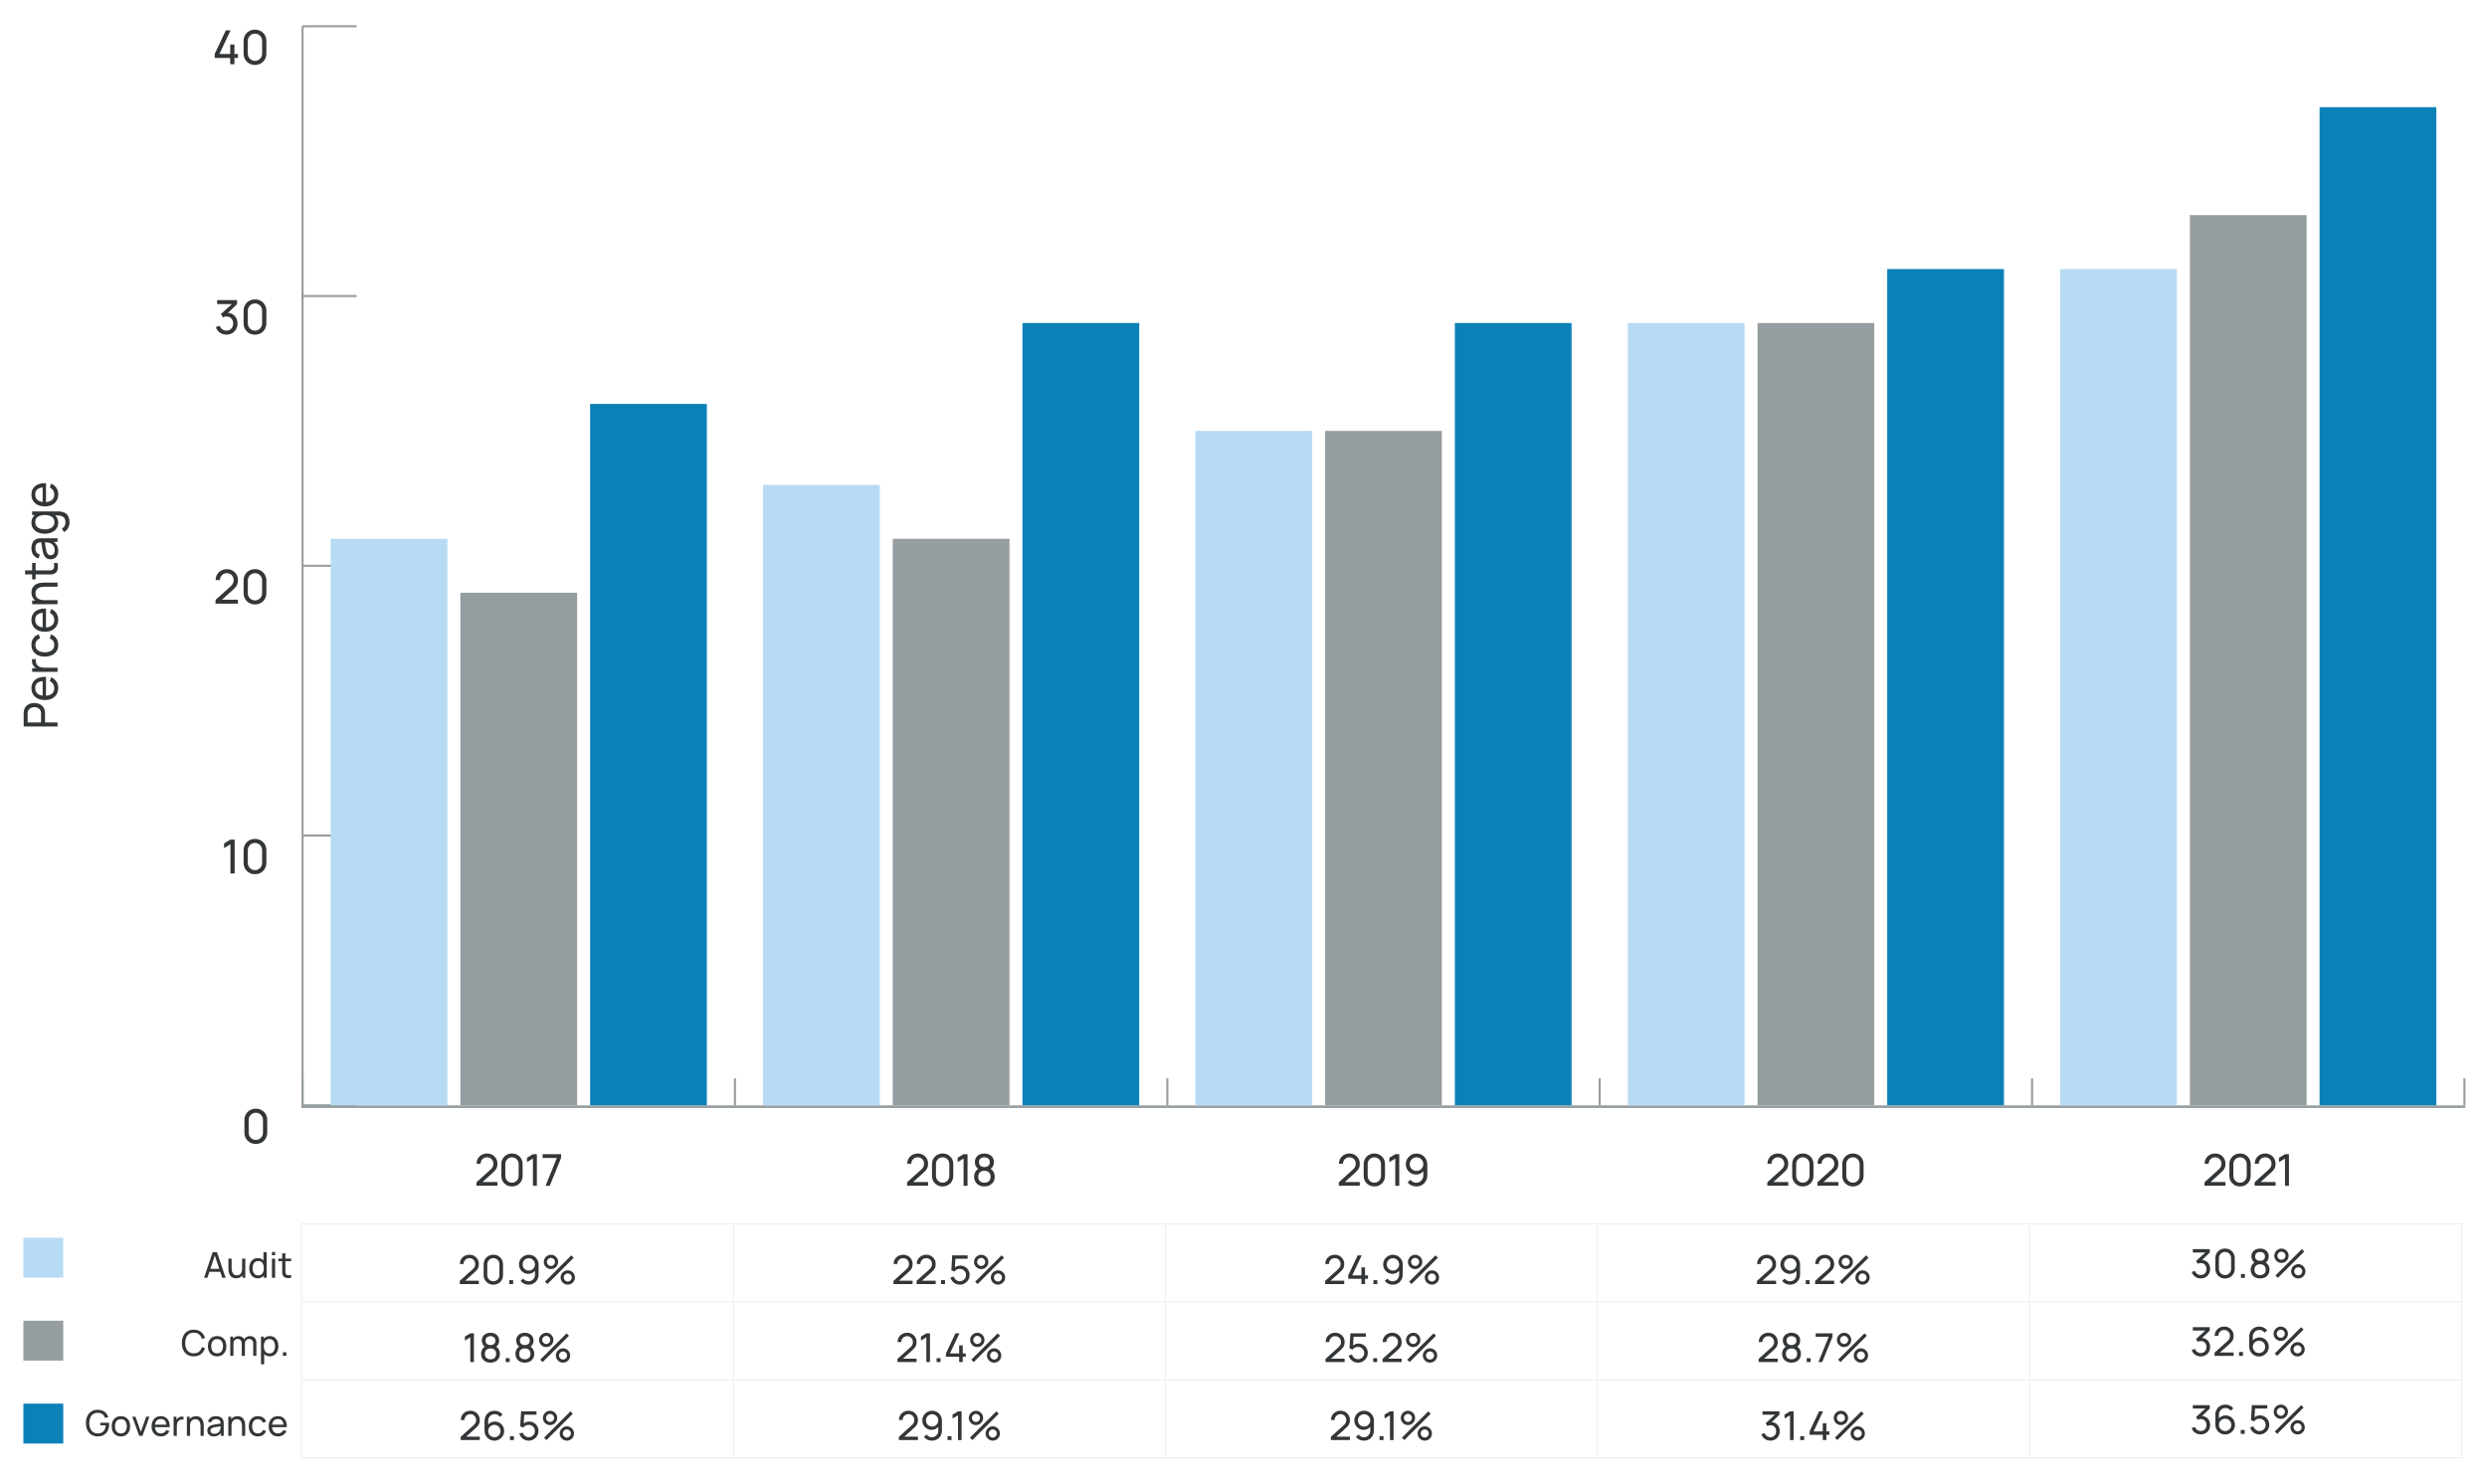 <?xml version="1.0" encoding="UTF-8"?><svg id="uuid-adabd64f-ba6d-4fe1-af88-43a7c75a18b6" xmlns="http://www.w3.org/2000/svg" viewBox="0 0 1190 710"><defs><style>.uuid-9d1b27e9-0382-45ff-b1c2-8b4c00f7f2da,.uuid-945c00ae-fb57-4058-a306-a48699b2d452{stroke:#969da0;}.uuid-9d1b27e9-0382-45ff-b1c2-8b4c00f7f2da,.uuid-945c00ae-fb57-4058-a306-a48699b2d452,.uuid-f699e28b-0ee5-42a9-9b0a-c48d35717429{fill:none;stroke-miterlimit:10;}.uuid-d1ed982c-f0ae-410e-8f16-7d24a2570c38{fill:#969da0;}.uuid-945c00ae-fb57-4058-a306-a48699b2d452{stroke-width:1.25px;}.uuid-f699e28b-0ee5-42a9-9b0a-c48d35717429{stroke:#ecedee;stroke-width:.5px;}.uuid-babcb6d2-ada6-440a-bc62-7fc257b2b3ec{fill:#333638;}.uuid-971ab81e-cd80-43c8-83f7-e9e2d30898d7{fill:#0c81b8;}.uuid-72580429-870a-4e81-962f-9cfa562a084b{fill:#b7dbf4;}</style></defs><line class="uuid-945c00ae-fb57-4058-a306-a48699b2d452" x1="144.156" y1="529.616" x2="1179.56" y2="529.615"/><path class="uuid-babcb6d2-ada6-440a-bc62-7fc257b2b3ec" d="m27.53,347.67H11.329v-6.198c0-.153.006-.334.017-.545.011-.21.036-.414.073-.61.135-.85.435-1.563.9-2.141.465-.577,1.052-1.011,1.761-1.302.709-.29,1.494-.435,2.357-.435.855,0,1.637.147,2.345.441.709.294,1.298.73,1.767,1.307.469.577.77,1.287.905,2.129.03.196.053.399.068.61.015.211.022.392.022.545v4.259h5.985v1.939Zm-7.886-1.939v-4.194c0-.138-.007-.295-.022-.474-.015-.178-.041-.347-.079-.506-.12-.501-.339-.91-.658-1.226s-.694-.546-1.125-.692c-.431-.145-.872-.218-1.322-.218-.45,0-.891.073-1.322.218-.431.145-.808.376-1.13.692s-.54.724-.652,1.226c-.045.16-.073.329-.085.506-.011.178-.017.336-.017.474v4.194h6.413Z"/><path class="uuid-babcb6d2-ada6-440a-bc62-7fc257b2b3ec" d="m27.867,329.273c0,1.154-.264,2.162-.793,3.022-.529.861-1.268,1.53-2.216,2.01s-2.057.719-3.324.719c-1.328,0-2.477-.236-3.448-.708-.971-.472-1.721-1.131-2.25-1.977-.529-.846-.793-1.839-.793-2.979,0-1.184.281-2.191.844-3.022s1.365-1.456,2.407-1.873,2.284-.598,3.724-.54v1.961h-.72c-1.493.021-2.608.316-3.347.882-.738.566-1.108,1.409-1.108,2.527,0,1.198.398,2.11,1.192,2.734.795.625,1.935.936,3.42.936,1.433,0,2.542-.312,3.33-.936s1.181-1.514,1.181-2.669c0-.777-.184-1.452-.551-2.026-.367-.574-.896-1.024-1.586-1.351l.664-1.863c1.073.458,1.903,1.145,2.492,2.064.588.919.883,1.948.883,3.088Zm-5.85,4.346h-1.608v-8.692h1.608v8.692Z"/><path class="uuid-babcb6d2-ada6-440a-bc62-7fc257b2b3ec" d="m27.53,321.506h-12.15v-1.732h2.936l-.382.283c-.375-.138-.72-.318-1.035-.539-.315-.222-.574-.47-.776-.746-.255-.305-.45-.65-.585-1.035-.135-.385-.215-.777-.242-1.176s.002-.773.085-1.122h1.878c-.112.407-.142.854-.09,1.34.053.487.236.937.551,1.351.278.378.615.67,1.013.877s.827.351,1.288.43c.461.08.932.12,1.412.12h6.098v1.95Z"/><path class="uuid-babcb6d2-ada6-440a-bc62-7fc257b2b3ec" d="m27.867,308.631c0,1.191-.275,2.202-.827,3.033-.551.832-1.31,1.465-2.278,1.901-.967.436-2.07.661-3.308.675-1.267-.014-2.383-.245-3.347-.691-.964-.447-1.716-1.087-2.256-1.923-.54-.835-.81-1.841-.81-3.017,0-1.242.315-2.311.945-3.208.63-.896,1.493-1.498,2.587-1.803l.596,1.917c-.705.247-1.252.648-1.643,1.204-.39.555-.585,1.192-.585,1.912,0,.806.193,1.47.58,1.993s.919.912,1.598,1.165c.679.254,1.456.385,2.334.392,1.35-.015,2.439-.317,3.269-.91.829-.592,1.243-1.472,1.243-2.641,0-.77-.182-1.409-.545-1.917-.364-.508-.891-.893-1.581-1.154l.529-1.961c1.132.407,1.998,1.042,2.599,1.906.6.864.9,1.906.9,3.127Z"/><path class="uuid-babcb6d2-ada6-440a-bc62-7fc257b2b3ec" d="m27.867,296.595c0,1.154-.264,2.162-.793,3.022-.529.861-1.268,1.53-2.216,2.01s-2.057.719-3.324.719c-1.328,0-2.477-.236-3.448-.708-.971-.472-1.721-1.131-2.25-1.977-.529-.846-.793-1.839-.793-2.979,0-1.184.281-2.191.844-3.022s1.365-1.456,2.407-1.873,2.284-.598,3.724-.54v1.961h-.72c-1.493.021-2.608.316-3.347.882-.738.566-1.108,1.409-1.108,2.527,0,1.198.398,2.11,1.192,2.734.795.625,1.935.936,3.42.936,1.433,0,2.542-.312,3.33-.936s1.181-1.514,1.181-2.669c0-.777-.184-1.452-.551-2.026-.367-.574-.896-1.024-1.586-1.351l.664-1.863c1.073.458,1.903,1.145,2.492,2.064.588.919.883,1.948.883,3.088Zm-5.85,4.346h-1.608v-8.692h1.608v8.692Z"/><path class="uuid-babcb6d2-ada6-440a-bc62-7fc257b2b3ec" d="m27.53,280.779h-6.086c-.577,0-1.132.049-1.665.147-.532.098-1.01.269-1.434.512-.424.243-.759.57-1.007.98-.248.411-.372.928-.372,1.552,0,.487.085.928.253,1.324.169.396.426.735.77,1.018.345.283.778.503,1.299.659.521.156,1.135.234,1.839.234l-.405,1.274c-1.177,0-2.188-.205-3.032-.616-.844-.41-1.493-.987-1.946-1.732-.454-.744-.681-1.621-.681-2.63,0-.763.123-1.412.371-1.95s.576-.984.984-1.34.866-.635,1.373-.839c.506-.203,1.02-.347,1.541-.43.521-.084,1.015-.126,1.48-.126h6.716v1.961Zm0,8.387h-12.15v-1.743h3.251v-.218h8.899v1.96Z"/><path class="uuid-babcb6d2-ada6-440a-bc62-7fc257b2b3ec" d="m27.53,269.418c.143.697.201,1.385.174,2.064-.026.679-.169,1.284-.427,1.814s-.662.933-1.21,1.209c-.48.232-.966.358-1.457.376s-1.048.027-1.67.027h-10.935v-1.938h10.845c.495,0,.919-.006,1.272-.017s.656-.085.911-.223c.48-.262.761-.677.844-1.248.083-.57.06-1.258-.067-2.064h1.721Zm-10.496,7.875h-1.654v-7.875h1.654v7.875Z"/><path class="uuid-babcb6d2-ada6-440a-bc62-7fc257b2b3ec" d="m27.867,263.677c0,.879-.167,1.614-.5,2.206s-.774,1.039-1.322,1.34-1.147.452-1.8.452c-.637,0-1.19-.118-1.659-.354-.469-.236-.859-.568-1.17-.997-.311-.428-.557-.94-.737-1.536-.158-.559-.294-1.185-.411-1.879-.116-.694-.223-1.396-.321-2.108-.097-.711-.191-1.376-.281-1.993l.416.697c-1.08-.021-1.879.187-2.397.626s-.776,1.196-.776,2.271c0,.712.167,1.335.501,1.868.334.534.875.91,1.625,1.127l-.574,1.841c-1.065-.283-1.901-.832-2.509-1.645-.607-.813-.911-1.884-.911-3.213,0-1.068.197-1.984.59-2.751.394-.766.988-1.316,1.783-1.65.375-.167.782-.273,1.221-.316.439-.043.898-.065,1.378-.065h7.515v1.721h-2.914l.27-.403c.982.443,1.725,1.062,2.228,1.857.502.795.753,1.763.753,2.903Zm-1.676-.294c0-.697-.129-1.302-.388-1.813-.259-.512-.6-.924-1.023-1.236-.424-.312-.887-.516-1.39-.61-.375-.109-.793-.169-1.254-.18-.461-.011-.815-.016-1.063-.016l.304-.675c.09.632.176,1.252.259,1.862.083.61.171,1.188.264,1.732.094.545.205,1.035.332,1.471.105.32.24.619.405.898.165.28.377.505.635.676.259.17.58.256.962.256.33,0,.645-.082.945-.245.3-.164.543-.417.731-.763.188-.345.281-.797.281-1.356Z"/><path class="uuid-babcb6d2-ada6-440a-bc62-7fc257b2b3ec" d="m27.867,250.149c0,1.097-.283,2.037-.849,2.821-.566.784-1.333,1.389-2.301,1.813s-2.059.637-3.274.637-2.306-.212-3.273-.637c-.968-.425-1.73-1.029-2.29-1.813-.559-.784-.838-1.721-.838-2.81,0-1.111.277-2.044.833-2.8.555-.755,1.316-1.327,2.284-1.715.967-.389,2.062-.583,3.285-.583,1.208,0,2.297.194,3.268.583.972.389,1.74.96,2.307,1.715.566.755.849,1.685.849,2.789Zm5.4-.142c0,.617-.097,1.22-.292,1.808-.195.588-.489,1.127-.883,1.618-.394.49-.891.899-1.491,1.226l-.968-1.775c.593-.29,1.024-.703,1.294-1.236.27-.534.405-1.084.405-1.65,0-.748-.141-1.369-.422-1.863-.281-.494-.7-.858-1.254-1.095-.555-.236-1.245-.35-2.07-.343h-3.319v-.229h-8.887v-1.721h12.229c.33,0,.649.009.957.027.307.018.611.057.911.114.862.153,1.573.454,2.132.904s.975,1.031,1.248,1.743c.274.712.411,1.536.411,2.473Zm-7.233-.098c0-.791-.197-1.441-.591-1.95s-.938-.884-1.631-1.127c-.693-.243-1.483-.365-2.368-.365-.9,0-1.693.122-2.379.365-.686.244-1.222.616-1.608,1.117s-.58,1.137-.58,1.906c0,.799.203,1.458.607,1.977.405.519.953.904,1.643,1.154.69.251,1.462.376,2.317.376.863,0,1.641-.127,2.334-.381.694-.254,1.243-.637,1.648-1.149.405-.512.607-1.153.607-1.923Z"/><path class="uuid-babcb6d2-ada6-440a-bc62-7fc257b2b3ec" d="m27.867,236.599c0,1.154-.264,2.162-.793,3.022-.529.861-1.268,1.53-2.216,2.01s-2.057.719-3.324.719c-1.328,0-2.477-.236-3.448-.708-.971-.472-1.721-1.131-2.25-1.977-.529-.846-.793-1.839-.793-2.979,0-1.184.281-2.191.844-3.022s1.365-1.456,2.407-1.873,2.284-.598,3.724-.54v1.961h-.72c-1.493.021-2.608.316-3.347.882-.738.566-1.108,1.409-1.108,2.527,0,1.198.398,2.11,1.192,2.734.795.625,1.935.936,3.42.936,1.433,0,2.542-.312,3.33-.936s1.181-1.514,1.181-2.669c0-.777-.184-1.452-.551-2.026-.367-.574-.896-1.024-1.586-1.351l.664-1.863c1.073.458,1.903,1.145,2.492,2.064.588.919.883,1.948.883,3.088Zm-5.85,4.346h-1.608v-8.692h1.608v8.692Z"/><line class="uuid-9d1b27e9-0382-45ff-b1c2-8b4c00f7f2da" x1="144.778" y1="528.96" x2="144.778" y2="516.051"/><line class="uuid-9d1b27e9-0382-45ff-b1c2-8b4c00f7f2da" x1="351.663" y1="528.96" x2="351.663" y2="516.051"/><line class="uuid-9d1b27e9-0382-45ff-b1c2-8b4c00f7f2da" x1="558.549" y1="528.96" x2="558.549" y2="516.051"/><line class="uuid-9d1b27e9-0382-45ff-b1c2-8b4c00f7f2da" x1="765.434" y1="528.96" x2="765.434" y2="516.051"/><line class="uuid-9d1b27e9-0382-45ff-b1c2-8b4c00f7f2da" x1="972.319" y1="528.96" x2="972.319" y2="516.051"/><line class="uuid-9d1b27e9-0382-45ff-b1c2-8b4c00f7f2da" x1="1179.205" y1="528.96" x2="1179.205" y2="516.051"/><path class="uuid-babcb6d2-ada6-440a-bc62-7fc257b2b3ec" d="m122.41,547.453c-1.047,0-1.98-.238-2.799-.714-.819-.476-1.466-1.125-1.941-1.946s-.712-1.757-.712-2.807v-5.94c0-1.05.237-1.988.712-2.812.475-.825,1.122-1.474,1.941-1.946.819-.473,1.752-.709,2.799-.709s1.982.236,2.805.709c.822.472,1.47,1.121,1.941,1.946.471.825.707,1.762.707,2.812v5.94c0,1.05-.235,1.985-.707,2.807s-1.119,1.47-1.941,1.946c-.823.476-1.758.714-2.805.714Zm0-1.924c.636,0,1.212-.153,1.728-.461s.927-.722,1.234-1.243.46-1.097.46-1.727v-6.176c0-.637-.153-1.215-.46-1.732s-.718-.93-1.234-1.237-1.092-.461-1.728-.461c-.628,0-1.202.154-1.722.461s-.933.72-1.24,1.237-.46,1.095-.46,1.732v6.176c0,.63.153,1.206.46,1.727s.72.935,1.24,1.243,1.094.461,1.722.461Z"/><path class="uuid-babcb6d2-ada6-440a-bc62-7fc257b2b3ec" d="m110.255,418.018v-13.984l-3.041,1.845v-2.239l3.041-1.823h2.031v16.2h-2.031Z"/><path class="uuid-babcb6d2-ada6-440a-bc62-7fc257b2b3ec" d="m122.002,418.355c-1.047,0-1.98-.238-2.799-.714-.819-.476-1.466-1.125-1.941-1.946s-.712-1.757-.712-2.807v-5.94c0-1.05.237-1.988.712-2.812.475-.825,1.122-1.474,1.941-1.946.819-.473,1.752-.709,2.799-.709s1.982.236,2.805.709c.822.472,1.47,1.121,1.941,1.946.471.825.707,1.762.707,2.812v5.94c0,1.05-.235,1.985-.707,2.807s-1.119,1.47-1.941,1.946c-.823.476-1.758.714-2.805.714Zm0-1.924c.636,0,1.212-.153,1.728-.461s.927-.722,1.234-1.243.46-1.097.46-1.727v-6.176c0-.637-.153-1.215-.46-1.732s-.718-.93-1.234-1.237-1.092-.461-1.728-.461c-.628,0-1.202.154-1.722.461s-.933.72-1.24,1.237-.46,1.095-.46,1.732v6.176c0,.63.153,1.206.46,1.727s.72.935,1.24,1.243,1.094.461,1.722.461Z"/><path class="uuid-babcb6d2-ada6-440a-bc62-7fc257b2b3ec" d="m103.119,288.911l.011-1.8,7.169-6.469c.598-.54,1-1.052,1.206-1.536.206-.484.309-.981.309-1.491,0-.623-.143-1.185-.427-1.688s-.671-.9-1.161-1.192-1.045-.439-1.666-.439c-.644,0-1.215.152-1.717.456-.501.304-.895.707-1.184,1.21s-.428,1.05-.42,1.643h-2.042c0-1.02.235-1.922.707-2.706s1.113-1.399,1.924-1.845,1.733-.669,2.766-.669c1.002,0,1.9.231,2.693.692.792.461,1.419,1.087,1.879,1.879s.69,1.685.69,2.683c0,.705-.088,1.316-.264,1.833-.176.518-.447.996-.814,1.435-.367.439-.827.906-1.38,1.4l-5.957,5.367-.258-.675h8.673v1.913h-10.737Z"/><path class="uuid-babcb6d2-ada6-440a-bc62-7fc257b2b3ec" d="m122.001,289.259c-1.047,0-1.98-.238-2.799-.714-.819-.476-1.466-1.125-1.941-1.946s-.712-1.757-.712-2.807v-5.94c0-1.05.237-1.988.712-2.812.475-.825,1.122-1.474,1.941-1.946.819-.473,1.752-.709,2.799-.709s1.982.236,2.805.709c.822.472,1.47,1.121,1.941,1.946.471.825.707,1.762.707,2.812v5.94c0,1.05-.235,1.985-.707,2.807s-1.119,1.47-1.941,1.946c-.823.476-1.758.714-2.805.714Zm0-1.924c.636,0,1.212-.153,1.728-.461s.927-.722,1.234-1.243.46-1.097.46-1.727v-6.176c0-.637-.153-1.215-.46-1.732s-.718-.93-1.234-1.237-1.092-.461-1.728-.461c-.628,0-1.202.154-1.722.461s-.933.72-1.24,1.237-.46,1.095-.46,1.732v6.176c0,.63.153,1.206.46,1.727s.72.935,1.24,1.243,1.094.461,1.722.461Z"/><path class="uuid-babcb6d2-ada6-440a-bc62-7fc257b2b3ec" d="m108.358,160.139c-.8,0-1.544-.148-2.232-.444-.689-.296-1.281-.716-1.778-1.26-.498-.544-.862-1.191-1.094-1.941l1.919-.551c.247.75.658,1.32,1.234,1.71.576.39,1.223.582,1.941.574.658-.015,1.228-.167,1.711-.456.482-.289.856-.684,1.122-1.187.266-.502.398-1.083.398-1.744,0-1.005-.299-1.82-.897-2.447-.599-.626-1.384-.94-2.356-.94-.269,0-.552.038-.847.113-.295.075-.57.18-.825.315l-.965-1.586,5.992-5.434.258.675h-8.044v-1.913h9.525v1.924l-5.105,4.905-.022-.709c1.07-.075,2.004.102,2.805.529.8.428,1.423,1.039,1.868,1.834.445.795.667,1.706.667,2.733,0,1.035-.232,1.95-.696,2.745s-1.092,1.419-1.885,1.873c-.793.454-1.69.681-2.693.681Z"/><path class="uuid-babcb6d2-ada6-440a-bc62-7fc257b2b3ec" d="m122.001,160.162c-1.047,0-1.98-.238-2.799-.714-.819-.476-1.466-1.125-1.941-1.946s-.712-1.757-.712-2.807v-5.94c0-1.05.237-1.988.712-2.812.475-.825,1.122-1.474,1.941-1.946.819-.473,1.752-.709,2.799-.709s1.982.236,2.805.709c.822.472,1.47,1.121,1.941,1.946.471.825.707,1.762.707,2.812v5.94c0,1.05-.235,1.985-.707,2.807s-1.119,1.47-1.941,1.946c-.823.476-1.758.714-2.805.714Zm0-1.924c.636,0,1.212-.153,1.728-.461s.927-.722,1.234-1.243.46-1.097.46-1.727v-6.176c0-.637-.153-1.215-.46-1.732s-.718-.93-1.234-1.237-1.092-.461-1.728-.461c-.628,0-1.202.154-1.722.461s-.933.72-1.24,1.237-.46,1.095-.46,1.732v6.176c0,.63.153,1.206.46,1.727s.72.935,1.24,1.243,1.094.461,1.722.461Z"/><path class="uuid-babcb6d2-ada6-440a-bc62-7fc257b2b3ec" d="m110.154,30.727v-2.981h-7.427v-1.901l5.329-11.318h2.267l-5.33,11.318h5.161v-4.557h2.019v4.557h1.683v1.901h-1.683v2.981h-2.019Z"/><path class="uuid-babcb6d2-ada6-440a-bc62-7fc257b2b3ec" d="m122.001,31.064c-1.047,0-1.98-.238-2.799-.714-.819-.476-1.466-1.125-1.941-1.946s-.712-1.757-.712-2.807v-5.94c0-1.05.237-1.988.712-2.812.475-.825,1.122-1.474,1.941-1.946.819-.473,1.752-.709,2.799-.709s1.982.236,2.805.709c.822.472,1.47,1.121,1.941,1.946.471.825.707,1.762.707,2.812v5.94c0,1.05-.235,1.985-.707,2.807s-1.119,1.47-1.941,1.946c-.823.476-1.758.714-2.805.714Zm0-1.924c.636,0,1.212-.153,1.728-.461s.927-.722,1.234-1.243.46-1.097.46-1.727v-6.176c0-.637-.153-1.215-.46-1.732s-.718-.93-1.234-1.237-1.092-.461-1.728-.461c-.628,0-1.202.154-1.722.461s-.933.72-1.24,1.237-.46,1.095-.46,1.732v6.176c0,.63.153,1.206.46,1.727s.72.935,1.24,1.243,1.094.461,1.722.461Z"/><line class="uuid-9d1b27e9-0382-45ff-b1c2-8b4c00f7f2da" x1="144.778" y1="528.96" x2="144.778" y2="12.572"/><line class="uuid-9d1b27e9-0382-45ff-b1c2-8b4c00f7f2da" x1="144.778" y1="528.96" x2="170.639" y2="528.96"/><line class="uuid-9d1b27e9-0382-45ff-b1c2-8b4c00f7f2da" x1="144.778" y1="399.863" x2="170.639" y2="399.863"/><line class="uuid-9d1b27e9-0382-45ff-b1c2-8b4c00f7f2da" x1="144.778" y1="270.766" x2="170.639" y2="270.766"/><line class="uuid-9d1b27e9-0382-45ff-b1c2-8b4c00f7f2da" x1="144.778" y1="141.669" x2="170.639" y2="141.669"/><line class="uuid-9d1b27e9-0382-45ff-b1c2-8b4c00f7f2da" x1="144.778" y1="12.572" x2="170.639" y2="12.572"/><rect class="uuid-971ab81e-cd80-43c8-83f7-e9e2d30898d7" x="282.357" y="193.308" width="55.859" height="335.652"/><rect class="uuid-971ab81e-cd80-43c8-83f7-e9e2d30898d7" x="489.242" y="154.579" width="55.859" height="374.381"/><rect class="uuid-971ab81e-cd80-43c8-83f7-e9e2d30898d7" x="696.128" y="154.579" width="55.859" height="374.381"/><rect class="uuid-971ab81e-cd80-43c8-83f7-e9e2d30898d7" x="903.013" y="128.76" width="55.859" height="400.2"/><rect class="uuid-971ab81e-cd80-43c8-83f7-e9e2d30898d7" x="1109.898" y="51.301" width="55.859" height="477.659"/><rect class="uuid-d1ed982c-f0ae-410e-8f16-7d24a2570c38" x="220.291" y="283.676" width="55.859" height="245.284"/><rect class="uuid-d1ed982c-f0ae-410e-8f16-7d24a2570c38" x="427.177" y="257.857" width="55.859" height="271.104"/><rect class="uuid-d1ed982c-f0ae-410e-8f16-7d24a2570c38" x="634.062" y="206.218" width="55.859" height="322.742"/><rect class="uuid-d1ed982c-f0ae-410e-8f16-7d24a2570c38" x="840.947" y="154.579" width="55.859" height="374.381"/><rect class="uuid-d1ed982c-f0ae-410e-8f16-7d24a2570c38" x="1047.833" y="102.94" width="55.859" height="426.02"/><rect class="uuid-72580429-870a-4e81-962f-9cfa562a084b" x="158.226" y="257.857" width="55.859" height="271.104"/><rect class="uuid-72580429-870a-4e81-962f-9cfa562a084b" x="365.111" y="232.037" width="55.859" height="296.923"/><rect class="uuid-72580429-870a-4e81-962f-9cfa562a084b" x="571.996" y="206.218" width="55.859" height="322.742"/><rect class="uuid-72580429-870a-4e81-962f-9cfa562a084b" x="778.882" y="154.579" width="55.859" height="374.381"/><rect class="uuid-72580429-870a-4e81-962f-9cfa562a084b" x="985.767" y="128.76" width="55.859" height="400.2"/><path class="uuid-babcb6d2-ada6-440a-bc62-7fc257b2b3ec" d="m1054.833,567.462l.01-1.68,6.691-6.038c.559-.504.934-.982,1.125-1.433.192-.452.288-.915.288-1.392,0-.581-.133-1.105-.398-1.575-.265-.469-.626-.84-1.083-1.113-.458-.273-.976-.409-1.555-.409-.601,0-1.135.142-1.602.425-.468.283-.836.66-1.105,1.128-.269.469-.4.981-.393,1.533h-1.906c0-.952.22-1.794.66-2.525s1.038-1.305,1.796-1.722c.757-.416,1.618-.625,2.581-.625.935,0,1.773.215,2.513.646.74.43,1.325,1.015,1.754,1.753.43.738.644,1.573.644,2.504,0,.658-.082,1.228-.246,1.712-.164.483-.417.929-.759,1.338-.342.41-.771.845-1.288,1.308l-5.561,5.008-.241-.63h8.094v1.785h-10.021Z"/><path class="uuid-babcb6d2-ada6-440a-bc62-7fc257b2b3ec" d="m1071.828,567.788c-.978,0-1.848-.222-2.613-.666-.764-.445-1.368-1.05-1.812-1.817-.443-.766-.665-1.64-.665-2.62v-5.544c0-.98.222-1.855.665-2.625s1.047-1.375,1.812-1.816c.765-.441,1.635-.662,2.613-.662s1.85.221,2.618.662c.768.441,1.372,1.046,1.812,1.816s.66,1.645.66,2.625v5.544c0,.98-.22,1.853-.66,2.62-.44.767-1.044,1.372-1.812,1.817-.768.444-1.641.666-2.618.666Zm0-1.795c.593,0,1.131-.144,1.613-.431.481-.287.865-.673,1.152-1.16.286-.486.429-1.024.429-1.612v-5.764c0-.595-.143-1.134-.429-1.617-.287-.483-.67-.868-1.152-1.155-.482-.287-1.02-.43-1.613-.43-.586,0-1.122.144-1.607.43-.485.287-.871.672-1.157,1.155-.286.483-.429,1.022-.429,1.617v5.764c0,.588.143,1.125.429,1.612.287.487.672.874,1.157,1.16.485.287,1.021.431,1.607.431Z"/><path class="uuid-babcb6d2-ada6-440a-bc62-7fc257b2b3ec" d="m1078.802,567.462l.01-1.68,6.691-6.038c.559-.504.934-.982,1.125-1.433.192-.452.288-.915.288-1.392,0-.581-.133-1.105-.398-1.575-.265-.469-.626-.84-1.083-1.113-.458-.273-.976-.409-1.555-.409-.601,0-1.135.142-1.602.425-.468.283-.836.66-1.105,1.128-.269.469-.4.981-.393,1.533h-1.906c0-.952.22-1.794.66-2.525s1.038-1.305,1.796-1.722c.757-.416,1.618-.625,2.581-.625.935,0,1.773.215,2.513.646.74.43,1.325,1.015,1.754,1.753.43.738.644,1.573.644,2.504,0,.658-.082,1.228-.246,1.712-.164.483-.417.929-.759,1.338-.342.41-.771.845-1.288,1.308l-5.561,5.008-.241-.63h8.094v1.785h-10.021Z"/><path class="uuid-babcb6d2-ada6-440a-bc62-7fc257b2b3ec" d="m1093.336,567.473v-13.051l-2.837,1.722v-2.089l2.837-1.701h1.895v15.12h-1.895Z"/><path class="uuid-babcb6d2-ada6-440a-bc62-7fc257b2b3ec" d="m845.643,567.462l.01-1.68,6.691-6.038c.559-.504.934-.982,1.125-1.433.192-.452.288-.915.288-1.392,0-.581-.133-1.105-.398-1.575-.265-.469-.626-.84-1.083-1.113-.458-.273-.976-.409-1.555-.409-.601,0-1.135.142-1.602.425-.468.283-.836.66-1.105,1.128-.269.469-.4.981-.393,1.533h-1.906c0-.952.22-1.794.66-2.525s1.038-1.305,1.796-1.722c.757-.416,1.618-.625,2.581-.625.935,0,1.773.215,2.513.646.74.43,1.325,1.015,1.754,1.753.43.738.644,1.573.644,2.504,0,.658-.082,1.228-.246,1.712-.164.483-.417.929-.759,1.338-.342.41-.771.845-1.288,1.308l-5.561,5.008-.241-.63h8.094v1.785h-10.021Z"/><path class="uuid-babcb6d2-ada6-440a-bc62-7fc257b2b3ec" d="m862.638,567.788c-.978,0-1.848-.222-2.613-.666-.764-.445-1.368-1.05-1.812-1.817-.443-.766-.665-1.64-.665-2.62v-5.544c0-.98.222-1.855.665-2.625s1.047-1.375,1.812-1.816c.765-.441,1.635-.662,2.613-.662s1.85.221,2.618.662c.768.441,1.372,1.046,1.812,1.816s.66,1.645.66,2.625v5.544c0,.98-.22,1.853-.66,2.62-.44.767-1.044,1.372-1.812,1.817-.768.444-1.641.666-2.618.666Zm0-1.795c.593,0,1.131-.144,1.613-.431.481-.287.865-.673,1.152-1.16.286-.486.429-1.024.429-1.612v-5.764c0-.595-.143-1.134-.429-1.617-.287-.483-.67-.868-1.152-1.155-.482-.287-1.02-.43-1.613-.43-.586,0-1.122.144-1.607.43-.485.287-.871.672-1.157,1.155-.286.483-.429,1.022-.429,1.617v5.764c0,.588.143,1.125.429,1.612.287.487.672.874,1.157,1.16.485.287,1.021.431,1.607.431Z"/><path class="uuid-babcb6d2-ada6-440a-bc62-7fc257b2b3ec" d="m869.612,567.462l.01-1.68,6.691-6.038c.559-.504.934-.982,1.125-1.433.192-.452.288-.915.288-1.392,0-.581-.133-1.105-.398-1.575-.265-.469-.626-.84-1.083-1.113-.458-.273-.976-.409-1.555-.409-.601,0-1.135.142-1.602.425-.468.283-.836.66-1.105,1.128-.269.469-.4.981-.393,1.533h-1.906c0-.952.22-1.794.66-2.525s1.038-1.305,1.796-1.722c.757-.416,1.618-.625,2.581-.625.935,0,1.773.215,2.513.646.74.43,1.325,1.015,1.754,1.753.43.738.644,1.573.644,2.504,0,.658-.082,1.228-.246,1.712-.164.483-.417.929-.759,1.338-.342.41-.771.845-1.288,1.308l-5.561,5.008-.241-.63h8.094v1.785h-10.021Z"/><path class="uuid-babcb6d2-ada6-440a-bc62-7fc257b2b3ec" d="m886.607,567.788c-.978,0-1.848-.222-2.613-.666-.764-.445-1.368-1.05-1.812-1.817-.443-.766-.665-1.64-.665-2.62v-5.544c0-.98.222-1.855.665-2.625s1.047-1.375,1.812-1.816c.765-.441,1.635-.662,2.613-.662s1.85.221,2.618.662c.768.441,1.372,1.046,1.812,1.816s.66,1.645.66,2.625v5.544c0,.98-.22,1.853-.66,2.62-.44.767-1.044,1.372-1.812,1.817-.768.444-1.641.666-2.618.666Zm0-1.795c.593,0,1.131-.144,1.613-.431.481-.287.865-.673,1.152-1.16.286-.486.429-1.024.429-1.612v-5.764c0-.595-.143-1.134-.429-1.617-.287-.483-.67-.868-1.152-1.155-.482-.287-1.02-.43-1.613-.43-.586,0-1.122.144-1.607.43-.485.287-.871.672-1.157,1.155-.286.483-.429,1.022-.429,1.617v5.764c0,.588.143,1.125.429,1.612.287.487.672.874,1.157,1.16.485.287,1.021.431,1.607.431Z"/><path class="uuid-babcb6d2-ada6-440a-bc62-7fc257b2b3ec" d="m640.614,567.462l.01-1.68,6.691-6.038c.559-.504.934-.982,1.125-1.433.192-.452.288-.915.288-1.392,0-.581-.133-1.105-.398-1.575-.265-.469-.626-.84-1.083-1.113-.458-.273-.976-.409-1.555-.409-.601,0-1.135.142-1.602.425-.468.283-.836.66-1.105,1.128-.269.469-.4.981-.393,1.533h-1.906c0-.952.22-1.794.66-2.525s1.038-1.305,1.796-1.722c.757-.416,1.618-.625,2.581-.625.935,0,1.773.215,2.513.646.74.43,1.325,1.015,1.754,1.753.43.738.644,1.573.644,2.504,0,.658-.082,1.228-.246,1.712-.164.483-.417.929-.759,1.338-.342.41-.771.845-1.288,1.308l-5.561,5.008-.241-.63h8.094v1.785h-10.021Z"/><path class="uuid-babcb6d2-ada6-440a-bc62-7fc257b2b3ec" d="m657.609,567.788c-.978,0-1.848-.222-2.613-.666-.764-.445-1.368-1.05-1.812-1.817-.443-.766-.665-1.64-.665-2.62v-5.544c0-.98.222-1.855.665-2.625s1.047-1.375,1.812-1.816c.765-.441,1.635-.662,2.613-.662s1.85.221,2.618.662c.768.441,1.372,1.046,1.812,1.816s.66,1.645.66,2.625v5.544c0,.98-.22,1.853-.66,2.62-.44.767-1.044,1.372-1.812,1.817-.768.444-1.641.666-2.618.666Zm0-1.795c.593,0,1.131-.144,1.613-.431.481-.287.865-.673,1.152-1.16.286-.486.429-1.024.429-1.612v-5.764c0-.595-.143-1.134-.429-1.617-.287-.483-.67-.868-1.152-1.155-.482-.287-1.02-.43-1.613-.43-.586,0-1.122.144-1.607.43-.485.287-.871.672-1.157,1.155-.286.483-.429,1.022-.429,1.617v5.764c0,.588.143,1.125.429,1.612.287.487.672.874,1.157,1.16.485.287,1.021.431,1.607.431Z"/><path class="uuid-babcb6d2-ada6-440a-bc62-7fc257b2b3ec" d="m667.63,567.473v-13.051l-2.837,1.722v-2.089l2.837-1.701h1.895v15.12h-1.895Z"/><path class="uuid-babcb6d2-ada6-440a-bc62-7fc257b2b3ec" d="m677.808,552.048c.957,0,1.824.231,2.603.693.778.462,1.396,1.094,1.853,1.895.457.802.685,1.706.685,2.714v5.03c0,1.057-.229,1.993-.685,2.809-.458.815-1.086,1.453-1.885,1.911-.799.458-1.712.688-2.738.688-.831,0-1.604-.17-2.319-.509-.716-.339-1.318-.828-1.806-1.465l1.393-1.239c.3.441.691.791,1.173,1.05.481.259,1.002.389,1.56.389.663,0,1.252-.159,1.765-.477.513-.319.916-.739,1.21-1.26.293-.521.44-1.083.44-1.685v-3.035l.408.462c-.44.63-.999,1.134-1.675,1.512-.677.378-1.41.567-2.199.567-.935,0-1.775-.221-2.519-.662-.743-.441-1.33-1.038-1.759-1.79-.429-.752-.644-1.598-.644-2.536s.233-1.789.701-2.552c.468-.763,1.091-1.372,1.869-1.827.779-.455,1.635-.682,2.571-.682Zm0,1.806c-.6,0-1.148.145-1.644.436s-.888.682-1.178,1.176c-.29.494-.435,1.042-.435,1.644s.144,1.151.435,1.648c.29.497.681.891,1.173,1.181s1.038.435,1.639.435c.6,0,1.147-.145,1.639-.435s.885-.684,1.178-1.181c.293-.497.44-1.046.44-1.648,0-.595-.145-1.14-.435-1.633-.29-.494-.681-.887-1.173-1.182-.492-.294-1.039-.441-1.639-.441Z"/><path class="uuid-babcb6d2-ada6-440a-bc62-7fc257b2b3ec" d="m434.044,567.462l.01-1.68,6.691-6.038c.559-.504.934-.982,1.125-1.433.192-.452.288-.915.288-1.392,0-.581-.133-1.105-.398-1.575-.265-.469-.626-.84-1.083-1.113-.458-.273-.976-.409-1.555-.409-.601,0-1.135.142-1.602.425-.468.283-.836.66-1.105,1.128-.269.469-.4.981-.393,1.533h-1.906c0-.952.22-1.794.66-2.525s1.038-1.305,1.796-1.722c.757-.416,1.618-.625,2.581-.625.935,0,1.773.215,2.513.646.74.43,1.325,1.015,1.754,1.753.43.738.644,1.573.644,2.504,0,.658-.082,1.228-.246,1.712-.164.483-.417.929-.759,1.338-.342.41-.771.845-1.288,1.308l-5.561,5.008-.241-.63h8.094v1.785h-10.021Z"/><path class="uuid-babcb6d2-ada6-440a-bc62-7fc257b2b3ec" d="m451.039,567.788c-.978,0-1.848-.222-2.613-.666-.764-.445-1.368-1.05-1.812-1.817-.443-.766-.665-1.64-.665-2.62v-5.544c0-.98.222-1.855.665-2.625s1.047-1.375,1.812-1.816c.765-.441,1.635-.662,2.613-.662s1.85.221,2.618.662c.768.441,1.372,1.046,1.812,1.816s.66,1.645.66,2.625v5.544c0,.98-.22,1.853-.66,2.62-.44.767-1.044,1.372-1.812,1.817-.768.444-1.641.666-2.618.666Zm0-1.795c.593,0,1.131-.144,1.613-.431.481-.287.865-.673,1.152-1.16.286-.486.429-1.024.429-1.612v-5.764c0-.595-.143-1.134-.429-1.617-.287-.483-.67-.868-1.152-1.155-.482-.287-1.02-.43-1.613-.43-.586,0-1.122.144-1.607.43-.485.287-.871.672-1.157,1.155-.286.483-.429,1.022-.429,1.617v5.764c0,.588.143,1.125.429,1.612.287.487.672.874,1.157,1.16.485.287,1.021.431,1.607.431Z"/><path class="uuid-babcb6d2-ada6-440a-bc62-7fc257b2b3ec" d="m461.06,567.473v-13.051l-2.837,1.722v-2.089l2.837-1.701h1.895v15.12h-1.895Z"/><path class="uuid-babcb6d2-ada6-440a-bc62-7fc257b2b3ec" d="m471.019,567.788c-.963,0-1.815-.194-2.555-.583-.74-.389-1.319-.929-1.738-1.623-.419-.693-.628-1.502-.628-2.425,0-.903.214-1.718.644-2.447.43-.728,1.077-1.288,1.943-1.68l-.032.683c-.705-.343-1.246-.828-1.623-1.455s-.565-1.321-.565-2.084c0-.854.195-1.589.586-2.205.391-.616.928-1.092,1.613-1.428.684-.336,1.469-.504,2.356-.504s1.672.168,2.356.504,1.222.812,1.613,1.428c.391.616.586,1.351.586,2.205,0,.763-.178,1.454-.534,2.074-.356.619-.904,1.107-1.644,1.465l-.042-.672c.865.378,1.517.933,1.953,1.665.436.731.655,1.549.655,2.452,0,.924-.211,1.732-.634,2.425-.422.693-1.005,1.234-1.748,1.623-.744.388-1.597.583-2.561.583Zm0-1.785c.88,0,1.593-.243,2.142-.73.548-.486.822-1.192.822-2.116,0-.931-.271-1.64-.811-2.127-.541-.486-1.258-.73-2.152-.73-.887,0-1.601.243-2.142.73-.541.487-.811,1.195-.811,2.127,0,.924.273,1.629.817,2.116s1.257.73,2.136.73Zm0-7.497c.768,0,1.389-.194,1.864-.583.475-.389.712-.971.712-1.748,0-.777-.237-1.36-.712-1.748-.475-.388-1.096-.583-1.864-.583-.761,0-1.38.194-1.859.583-.478.389-.717.971-.717,1.748,0,.777.239,1.359.717,1.748.478.389,1.098.583,1.859.583Z"/><path class="uuid-babcb6d2-ada6-440a-bc62-7fc257b2b3ec" d="m227.981,567.462l.01-1.68,6.691-6.038c.559-.504.934-.982,1.125-1.433.192-.452.288-.915.288-1.392,0-.581-.133-1.105-.398-1.575-.265-.469-.626-.84-1.083-1.113-.458-.273-.976-.409-1.555-.409-.601,0-1.135.142-1.602.425-.468.283-.836.66-1.105,1.128-.269.469-.4.981-.393,1.533h-1.906c0-.952.22-1.794.66-2.525s1.038-1.305,1.796-1.722c.757-.416,1.618-.625,2.581-.625.935,0,1.773.215,2.513.646.74.43,1.325,1.015,1.754,1.753.43.738.644,1.573.644,2.504,0,.658-.082,1.228-.246,1.712-.164.483-.417.929-.759,1.338-.342.41-.771.845-1.288,1.308l-5.561,5.008-.241-.63h8.094v1.785h-10.021Z"/><path class="uuid-babcb6d2-ada6-440a-bc62-7fc257b2b3ec" d="m244.976,567.788c-.978,0-1.848-.222-2.613-.666-.764-.445-1.368-1.05-1.812-1.817-.443-.766-.665-1.64-.665-2.62v-5.544c0-.98.222-1.855.665-2.625s1.047-1.375,1.812-1.816c.765-.441,1.635-.662,2.613-.662s1.85.221,2.618.662c.768.441,1.372,1.046,1.812,1.816s.66,1.645.66,2.625v5.544c0,.98-.22,1.853-.66,2.62-.44.767-1.044,1.372-1.812,1.817-.768.444-1.641.666-2.618.666Zm0-1.795c.593,0,1.131-.144,1.613-.431.481-.287.865-.673,1.152-1.16.286-.486.429-1.024.429-1.612v-5.764c0-.595-.143-1.134-.429-1.617-.287-.483-.67-.868-1.152-1.155-.482-.287-1.02-.43-1.613-.43-.586,0-1.122.144-1.607.43-.485.287-.871.672-1.157,1.155-.286.483-.429,1.022-.429,1.617v5.764c0,.588.143,1.125.429,1.612.287.487.672.874,1.157,1.16.485.287,1.021.431,1.607.431Z"/><path class="uuid-babcb6d2-ada6-440a-bc62-7fc257b2b3ec" d="m254.997,567.473v-13.051l-2.837,1.722v-2.089l2.837-1.701h1.895v15.12h-1.895Z"/><path class="uuid-babcb6d2-ada6-440a-bc62-7fc257b2b3ec" d="m261.039,567.473l5.424-13.325h-6.848v-1.795h8.848v1.795l-5.414,13.325h-2.011Z"/><line class="uuid-f699e28b-0ee5-42a9-9b0a-c48d35717429" x1="144.295" y1="622.47" x2="144.295" y2="586.206"/><line class="uuid-f699e28b-0ee5-42a9-9b0a-c48d35717429" x1="143.764" y1="585.675" x2="351.003" y2="585.675"/><line class="uuid-f699e28b-0ee5-42a9-9b0a-c48d35717429" x1="351.003" y1="585.675" x2="557.712" y2="585.675"/><line class="uuid-f699e28b-0ee5-42a9-9b0a-c48d35717429" x1="557.712" y1="585.675" x2="764.421" y2="585.675"/><line class="uuid-f699e28b-0ee5-42a9-9b0a-c48d35717429" x1="764.421" y1="585.675" x2="971.13" y2="585.675"/><line class="uuid-f699e28b-0ee5-42a9-9b0a-c48d35717429" x1="971.13" y1="585.675" x2="1178.369" y2="585.675"/><line class="uuid-f699e28b-0ee5-42a9-9b0a-c48d35717429" x1="351.003" y1="622.47" x2="351.003" y2="586.206"/><line class="uuid-f699e28b-0ee5-42a9-9b0a-c48d35717429" x1="557.712" y1="622.47" x2="557.712" y2="586.206"/><line class="uuid-f699e28b-0ee5-42a9-9b0a-c48d35717429" x1="764.421" y1="622.47" x2="764.421" y2="586.206"/><line class="uuid-f699e28b-0ee5-42a9-9b0a-c48d35717429" x1="971.13" y1="622.47" x2="971.13" y2="586.206"/><line class="uuid-f699e28b-0ee5-42a9-9b0a-c48d35717429" x1="1177.839" y1="622.47" x2="1177.839" y2="586.206"/><line class="uuid-f699e28b-0ee5-42a9-9b0a-c48d35717429" x1="144.295" y1="659.794" x2="144.295" y2="623.53"/><line class="uuid-f699e28b-0ee5-42a9-9b0a-c48d35717429" x1="144.295" y1="697.119" x2="144.295" y2="660.855"/><line class="uuid-f699e28b-0ee5-42a9-9b0a-c48d35717429" x1="143.764" y1="623" x2="351.003" y2="623"/><line class="uuid-f699e28b-0ee5-42a9-9b0a-c48d35717429" x1="351.003" y1="623" x2="557.712" y2="623"/><line class="uuid-f699e28b-0ee5-42a9-9b0a-c48d35717429" x1="557.712" y1="623" x2="764.421" y2="623"/><line class="uuid-f699e28b-0ee5-42a9-9b0a-c48d35717429" x1="764.421" y1="623" x2="971.13" y2="623"/><line class="uuid-f699e28b-0ee5-42a9-9b0a-c48d35717429" x1="971.13" y1="623" x2="1178.369" y2="623"/><line class="uuid-f699e28b-0ee5-42a9-9b0a-c48d35717429" x1="351.003" y1="659.794" x2="351.003" y2="623.53"/><line class="uuid-f699e28b-0ee5-42a9-9b0a-c48d35717429" x1="557.712" y1="659.794" x2="557.712" y2="623.53"/><line class="uuid-f699e28b-0ee5-42a9-9b0a-c48d35717429" x1="764.421" y1="659.794" x2="764.421" y2="623.53"/><line class="uuid-f699e28b-0ee5-42a9-9b0a-c48d35717429" x1="971.13" y1="659.794" x2="971.13" y2="623.53"/><line class="uuid-f699e28b-0ee5-42a9-9b0a-c48d35717429" x1="1177.839" y1="659.794" x2="1177.839" y2="623.53"/><line class="uuid-f699e28b-0ee5-42a9-9b0a-c48d35717429" x1="351.003" y1="697.119" x2="351.003" y2="660.855"/><line class="uuid-f699e28b-0ee5-42a9-9b0a-c48d35717429" x1="557.712" y1="697.119" x2="557.712" y2="660.855"/><line class="uuid-f699e28b-0ee5-42a9-9b0a-c48d35717429" x1="764.421" y1="697.119" x2="764.421" y2="660.855"/><line class="uuid-f699e28b-0ee5-42a9-9b0a-c48d35717429" x1="971.13" y1="697.119" x2="971.13" y2="660.855"/><line class="uuid-f699e28b-0ee5-42a9-9b0a-c48d35717429" x1="1177.839" y1="697.119" x2="1177.839" y2="660.855"/><line class="uuid-f699e28b-0ee5-42a9-9b0a-c48d35717429" x1="143.764" y1="660.324" x2="351.003" y2="660.324"/><line class="uuid-f699e28b-0ee5-42a9-9b0a-c48d35717429" x1="351.003" y1="660.324" x2="557.712" y2="660.324"/><line class="uuid-f699e28b-0ee5-42a9-9b0a-c48d35717429" x1="557.712" y1="660.324" x2="764.421" y2="660.324"/><line class="uuid-f699e28b-0ee5-42a9-9b0a-c48d35717429" x1="764.421" y1="660.324" x2="971.13" y2="660.324"/><line class="uuid-f699e28b-0ee5-42a9-9b0a-c48d35717429" x1="971.13" y1="660.324" x2="1178.369" y2="660.324"/><line class="uuid-f699e28b-0ee5-42a9-9b0a-c48d35717429" x1="143.764" y1="697.649" x2="351.003" y2="697.649"/><line class="uuid-f699e28b-0ee5-42a9-9b0a-c48d35717429" x1="351.003" y1="697.649" x2="557.712" y2="697.649"/><line class="uuid-f699e28b-0ee5-42a9-9b0a-c48d35717429" x1="557.712" y1="697.649" x2="764.421" y2="697.649"/><line class="uuid-f699e28b-0ee5-42a9-9b0a-c48d35717429" x1="764.421" y1="697.649" x2="971.13" y2="697.649"/><line class="uuid-f699e28b-0ee5-42a9-9b0a-c48d35717429" x1="971.13" y1="697.649" x2="1178.369" y2="697.649"/><path class="uuid-babcb6d2-ada6-440a-bc62-7fc257b2b3ec" d="m97.644,611.513l4.097-12.24h2.108l4.097,12.24h-1.573l-3.833-11.356h.476l-3.799,11.356h-1.573Zm1.972-2.864v-1.42h6.358v1.42h-6.358Z"/><path class="uuid-babcb6d2-ada6-440a-bc62-7fc257b2b3ec" d="m112.961,611.751c-.589,0-1.095-.094-1.517-.281-.422-.186-.772-.435-1.05-.747-.278-.312-.496-.658-.654-1.037-.159-.38-.271-.769-.336-1.165s-.098-.768-.098-1.113v-5.074h1.53v4.599c0,.431.04.847.119,1.249.079.402.214.765.404,1.088s.445.578.765.766c.32.186.721.28,1.203.28.379,0,.725-.065,1.037-.195.311-.131.578-.325.799-.583s.391-.585.51-.981c.119-.397.178-.858.178-1.386l.995.307c0,.884-.16,1.645-.48,2.286-.32.641-.77,1.132-1.352,1.475-.581.343-1.265.515-2.053.515Zm3.06-.238v-2.456h-.17v-6.724h1.522v9.18h-1.352Z"/><path class="uuid-babcb6d2-ada6-440a-bc62-7fc257b2b3ec" d="m123.357,611.768c-.856,0-1.589-.214-2.202-.642-.612-.428-1.083-1.007-1.415-1.738s-.497-1.556-.497-2.474.166-1.742.497-2.474c.332-.731.803-1.308,1.415-1.73.612-.422,1.343-.633,2.193-.633.867,0,1.595.209,2.185.629.589.419,1.035.994,1.338,1.726.303.731.455,1.558.455,2.481,0,.912-.152,1.735-.455,2.47-.303.733-.75,1.315-1.338,1.742-.59.428-1.315.642-2.176.642Zm.187-1.386c.618,0,1.125-.148,1.522-.446.397-.297.69-.708.88-1.232.19-.523.285-1.12.285-1.789,0-.68-.095-1.279-.285-1.798s-.48-.924-.871-1.215c-.391-.292-.887-.439-1.488-.439-.624,0-1.138.153-1.542.459-.405.307-.706.72-.901,1.241-.195.521-.293,1.105-.293,1.751,0,.651.099,1.24.297,1.764.198.524.497.94.897,1.245.399.307.899.459,1.5.459Zm2.686,1.131v-6.758h-.17v-5.482h1.522v12.24h-1.352Z"/><path class="uuid-babcb6d2-ada6-440a-bc62-7fc257b2b3ec" d="m130.131,600.709v-1.563h1.513v1.563h-1.513Zm0,10.804v-9.18h1.513v9.18h-1.513Z"/><path class="uuid-babcb6d2-ada6-440a-bc62-7fc257b2b3ec" d="m133.174,603.582v-1.249h6.146v1.249h-6.146Zm6.146,7.931c-.544.107-1.081.151-1.611.132s-1.002-.128-1.415-.323-.728-.5-.943-.914c-.182-.362-.279-.73-.293-1.101s-.021-.792-.021-1.262v-8.263h1.513v8.194c0,.374.004.694.013.961.009.267.067.496.174.689.204.362.528.575.973.638.445.061.982.045,1.611-.052v1.301Z"/><path class="uuid-babcb6d2-ada6-440a-bc62-7fc257b2b3ec" d="m219.99,614.503l.01-1.527,6.1-5.489c.509-.458.851-.893,1.026-1.303.175-.411.262-.832.262-1.265,0-.528-.121-1.006-.363-1.433-.242-.426-.571-.764-.988-1.012-.417-.248-.89-.372-1.418-.372-.547,0-1.034.129-1.46.387s-.762.6-1.007,1.026c-.245.426-.364.891-.358,1.394h-1.737c0-.865.201-1.631.602-2.296s.946-1.188,1.637-1.565c.69-.379,1.475-.568,2.353-.568.853,0,1.617.195,2.291.587.675.392,1.208.923,1.599,1.595.392.671.587,1.43.587,2.276,0,.599-.075,1.117-.225,1.557-.149.439-.38.845-.692,1.217-.312.372-.704.769-1.174,1.188l-5.069,4.554-.219-.573h7.379v1.623h-9.136Z"/><path class="uuid-babcb6d2-ada6-440a-bc62-7fc257b2b3ec" d="m236.056,614.799c-.891,0-1.685-.202-2.382-.606-.697-.404-1.248-.955-1.651-1.652-.404-.696-.606-1.49-.606-2.382v-5.04c0-.892.202-1.687.606-2.387.404-.7.955-1.251,1.651-1.651.697-.401,1.491-.602,2.382-.602s1.687.2,2.387.602c.7.4,1.25.951,1.651,1.651s.602,1.495.602,2.387v5.04c0,.892-.201,1.685-.602,2.382-.401.697-.952,1.248-1.651,1.652-.7.403-1.496.606-2.387.606Zm0-1.632c.541,0,1.031-.131,1.47-.392s.789-.612,1.05-1.055c.261-.442.391-.931.391-1.466v-5.241c0-.541-.13-1.03-.391-1.47-.261-.44-.611-.789-1.05-1.05-.439-.262-.929-.392-1.47-.392-.535,0-1.023.13-1.465.392-.442.261-.794.61-1.055,1.05-.261.44-.392.929-.392,1.47v5.241c0,.535.13,1.023.392,1.466.261.442.612.794,1.055,1.055s.931.392,1.465.392Z"/><path class="uuid-babcb6d2-ada6-440a-bc62-7fc257b2b3ec" d="m243.675,614.513v-1.871h1.871v1.871h-1.871Z"/><path class="uuid-babcb6d2-ada6-440a-bc62-7fc257b2b3ec" d="m253.02,600.489c.872,0,1.663.21,2.372.63s1.273.994,1.69,1.723c.416.73.625,1.552.625,2.468v4.573c0,.961-.208,1.812-.625,2.554-.417.741-.99,1.32-1.718,1.737-.729.417-1.561.625-2.497.625-.757,0-1.462-.154-2.115-.463s-1.201-.752-1.647-1.332l1.27-1.126c.273.401.63.719,1.069.954.439.236.913.353,1.422.353.605,0,1.141-.144,1.608-.435.468-.289.835-.671,1.103-1.145.268-.474.401-.984.401-1.532v-2.759l.372.42c-.401.573-.91,1.031-1.527,1.375s-1.286.516-2.005.516c-.853,0-1.618-.2-2.296-.602s-1.212-.943-1.603-1.628c-.392-.684-.587-1.452-.587-2.306,0-.853.213-1.626.64-2.319s.994-1.247,1.704-1.661c.71-.413,1.491-.62,2.344-.62Zm0,1.642c-.547,0-1.047.132-1.499.397-.452.264-.81.62-1.074,1.069-.264.448-.397.946-.397,1.493,0,.548.132,1.048.397,1.499.264.452.621.81,1.069,1.074.449.265.947.397,1.494.397s1.045-.132,1.494-.397c.449-.264.807-.622,1.074-1.074.268-.451.401-.951.401-1.499,0-.54-.132-1.035-.397-1.484-.264-.448-.621-.807-1.069-1.073-.449-.268-.947-.401-1.494-.401Z"/><path class="uuid-babcb6d2-ada6-440a-bc62-7fc257b2b3ec" d="m263.626,607.352c-.63,0-1.206-.154-1.728-.463-.522-.309-.938-.722-1.246-1.241-.309-.519-.463-1.096-.463-1.732,0-.624.159-1.196.477-1.719.318-.521.738-.939,1.26-1.25.522-.311,1.088-.468,1.7-.468.63,0,1.204.154,1.723.463.519.309.934.723,1.246,1.241.311.519.468,1.096.468,1.732s-.156,1.214-.468,1.732c-.312.519-.727.933-1.246,1.241-.519.309-1.093.463-1.723.463Zm-1.719,7.16l-1.145-1.145,12.621-12.602,1.145,1.145-12.621,12.602Zm1.719-8.658c.35,0,.673-.09.969-.268.296-.179.531-.414.707-.707.175-.292.262-.613.262-.964,0-.35-.087-.673-.262-.969-.175-.296-.411-.531-.707-.707-.296-.175-.619-.262-.969-.262-.35,0-.672.087-.964.262-.293.176-.528.411-.707.707s-.267.619-.267.969c0,.351.089.672.267.964.178.293.414.528.707.707.292.178.614.268.964.268Zm8.038,8.944c-.63,0-1.205-.154-1.723-.463-.519-.309-.934-.722-1.246-1.241-.312-.519-.468-1.096-.468-1.732,0-.624.159-1.196.477-1.719.318-.521.738-.939,1.26-1.25.521-.311,1.088-.468,1.699-.468.63,0,1.206.154,1.728.463.522.309.937.723,1.246,1.241.309.519.463,1.096.463,1.732s-.154,1.214-.463,1.732c-.309.519-.724.933-1.246,1.241-.521.309-1.098.463-1.728.463Zm0-1.499c.35,0,.673-.089.969-.267.296-.179.531-.414.707-.707.175-.292.263-.613.263-.964,0-.35-.088-.673-.263-.969-.175-.296-.411-.531-.707-.707-.296-.175-.619-.262-.969-.262-.35,0-.672.087-.964.262-.293.176-.528.411-.707.707s-.267.619-.267.969c0,.351.089.672.267.964.178.293.414.528.707.707.292.178.614.267.964.267Z"/><path class="uuid-babcb6d2-ada6-440a-bc62-7fc257b2b3ec" d="m427.531,614.503l.01-1.527,6.1-5.489c.509-.458.851-.893,1.026-1.303.175-.411.262-.832.262-1.265,0-.528-.121-1.006-.363-1.433-.242-.426-.571-.764-.988-1.012-.417-.248-.89-.372-1.418-.372-.547,0-1.034.129-1.46.387s-.762.6-1.007,1.026c-.245.426-.364.891-.358,1.394h-1.737c0-.865.201-1.631.602-2.296s.946-1.188,1.637-1.565c.69-.379,1.475-.568,2.353-.568.853,0,1.617.195,2.291.587.675.392,1.208.923,1.599,1.595.392.671.587,1.43.587,2.276,0,.599-.075,1.117-.225,1.557-.149.439-.38.845-.692,1.217-.312.372-.704.769-1.174,1.188l-5.069,4.554-.219-.573h7.379v1.623h-9.136Z"/><path class="uuid-babcb6d2-ada6-440a-bc62-7fc257b2b3ec" d="m438.576,614.503l.01-1.527,6.1-5.489c.509-.458.851-.893,1.026-1.303.175-.411.262-.832.262-1.265,0-.528-.121-1.006-.363-1.433-.242-.426-.571-.764-.988-1.012-.417-.248-.89-.372-1.418-.372-.547,0-1.034.129-1.46.387s-.762.6-1.007,1.026c-.245.426-.364.891-.358,1.394h-1.737c0-.865.201-1.631.602-2.296s.946-1.188,1.637-1.565c.69-.379,1.475-.568,2.353-.568.853,0,1.617.195,2.291.587.675.392,1.208.923,1.599,1.595.392.671.587,1.43.587,2.276,0,.599-.075,1.117-.225,1.557-.149.439-.38.845-.692,1.217-.312.372-.704.769-1.174,1.188l-5.069,4.554-.219-.573h7.379v1.623h-9.136Z"/><path class="uuid-babcb6d2-ada6-440a-bc62-7fc257b2b3ec" d="m450.309,614.513v-1.871h1.871v1.871h-1.871Z"/><path class="uuid-babcb6d2-ada6-440a-bc62-7fc257b2b3ec" d="m459.225,614.799c-.707,0-1.364-.146-1.971-.439-.608-.293-1.127-.695-1.556-1.208s-.737-1.103-.921-1.77l1.632-.44c.115.452.318.842.611,1.169.292.328.635.583,1.026.764.392.182.8.273,1.227.273.56,0,1.065-.135,1.513-.405.448-.271.803-.631,1.065-1.079.261-.448.391-.94.391-1.475,0-.554-.135-1.056-.406-1.504s-.632-.804-1.083-1.065-.945-.392-1.48-.392c-.605,0-1.122.126-1.551.377-.43.252-.769.559-1.017.922l-1.508-.573.42-7.189h7.379v1.613h-6.559l.754-.706-.353,5.757-.372-.487c.382-.407.838-.723,1.37-.945s1.074-.334,1.628-.334c.853,0,1.616.199,2.291.597.674.398,1.209.939,1.604,1.623.395.684.592,1.452.592,2.306,0,.846-.216,1.618-.649,2.314-.433.697-1.007,1.254-1.723,1.671-.716.417-1.5.625-2.353.625Z"/><path class="uuid-babcb6d2-ada6-440a-bc62-7fc257b2b3ec" d="m469.487,607.352c-.63,0-1.206-.154-1.728-.463-.522-.309-.938-.722-1.246-1.241-.309-.519-.463-1.096-.463-1.732,0-.624.159-1.196.477-1.719.318-.521.738-.939,1.26-1.25.522-.311,1.088-.468,1.7-.468.63,0,1.204.154,1.723.463.519.309.934.723,1.246,1.241.311.519.468,1.096.468,1.732s-.156,1.214-.468,1.732c-.312.519-.727.933-1.246,1.241-.519.309-1.093.463-1.723.463Zm-1.719,7.16l-1.145-1.145,12.621-12.602,1.145,1.145-12.621,12.602Zm1.719-8.658c.35,0,.673-.09.969-.268.296-.179.531-.414.707-.707.175-.292.262-.613.262-.964,0-.35-.087-.673-.262-.969-.175-.296-.411-.531-.707-.707-.296-.175-.619-.262-.969-.262-.35,0-.672.087-.964.262-.293.176-.528.411-.707.707s-.267.619-.267.969c0,.351.089.672.267.964.178.293.414.528.707.707.292.178.614.268.964.268Zm8.038,8.944c-.63,0-1.205-.154-1.723-.463-.519-.309-.934-.722-1.246-1.241-.312-.519-.468-1.096-.468-1.732,0-.624.159-1.196.477-1.719.318-.521.738-.939,1.26-1.25.521-.311,1.088-.468,1.699-.468.63,0,1.206.154,1.728.463.522.309.937.723,1.246,1.241.309.519.463,1.096.463,1.732s-.154,1.214-.463,1.732c-.309.519-.724.933-1.246,1.241-.521.309-1.098.463-1.728.463Zm0-1.499c.35,0,.673-.089.969-.267.296-.179.531-.414.707-.707.175-.292.263-.613.263-.964,0-.35-.088-.673-.263-.969-.175-.296-.411-.531-.707-.707-.296-.175-.619-.262-.969-.262-.35,0-.672.087-.964.262-.293.176-.528.411-.707.707s-.267.619-.267.969c0,.351.089.672.267.964.178.293.414.528.707.707.292.178.614.267.964.267Z"/><path class="uuid-babcb6d2-ada6-440a-bc62-7fc257b2b3ec" d="m634.059,614.503l.01-1.527,6.1-5.489c.509-.458.851-.893,1.026-1.303.175-.411.262-.832.262-1.265,0-.528-.121-1.006-.363-1.433-.242-.426-.571-.764-.988-1.012-.417-.248-.89-.372-1.418-.372-.547,0-1.034.129-1.46.387s-.762.6-1.007,1.026c-.245.426-.364.891-.358,1.394h-1.737c0-.865.201-1.631.602-2.296s.946-1.188,1.637-1.565c.69-.379,1.475-.568,2.353-.568.853,0,1.617.195,2.291.587.675.392,1.208.923,1.599,1.595.392.671.587,1.43.587,2.276,0,.599-.075,1.117-.225,1.557-.149.439-.38.845-.692,1.217-.312.372-.704.769-1.174,1.188l-5.069,4.554-.219-.573h7.379v1.623h-9.136Z"/><path class="uuid-babcb6d2-ada6-440a-bc62-7fc257b2b3ec" d="m651.424,614.513v-2.53h-6.32v-1.613l4.535-9.604h1.928l-4.535,9.604h4.392v-3.866h1.718v3.866h1.432v1.613h-1.432v2.53h-1.718Z"/><path class="uuid-babcb6d2-ada6-440a-bc62-7fc257b2b3ec" d="m657.171,614.513v-1.871h1.871v1.871h-1.871Z"/><path class="uuid-babcb6d2-ada6-440a-bc62-7fc257b2b3ec" d="m666.516,600.489c.872,0,1.663.21,2.372.63s1.273.994,1.69,1.723c.416.73.625,1.552.625,2.468v4.573c0,.961-.208,1.812-.625,2.554-.417.741-.99,1.32-1.718,1.737-.729.417-1.561.625-2.497.625-.757,0-1.462-.154-2.115-.463s-1.201-.752-1.647-1.332l1.27-1.126c.273.401.63.719,1.069.954.439.236.913.353,1.422.353.605,0,1.141-.144,1.608-.435.468-.289.835-.671,1.103-1.145.268-.474.401-.984.401-1.532v-2.759l.372.42c-.401.573-.91,1.031-1.527,1.375s-1.286.516-2.005.516c-.853,0-1.618-.2-2.296-.602s-1.212-.943-1.603-1.628c-.392-.684-.587-1.452-.587-2.306,0-.853.213-1.626.64-2.319s.994-1.247,1.704-1.661c.71-.413,1.491-.62,2.344-.62Zm0,1.642c-.547,0-1.047.132-1.499.397-.452.264-.81.62-1.074,1.069-.264.448-.397.946-.397,1.493,0,.548.132,1.048.397,1.499.264.452.621.81,1.069,1.074.449.265.947.397,1.494.397s1.045-.132,1.494-.397c.449-.264.807-.622,1.074-1.074.268-.451.401-.951.401-1.499,0-.54-.132-1.035-.397-1.484-.264-.448-.621-.807-1.069-1.073-.449-.268-.947-.401-1.494-.401Z"/><path class="uuid-babcb6d2-ada6-440a-bc62-7fc257b2b3ec" d="m677.122,607.352c-.63,0-1.206-.154-1.728-.463-.522-.309-.938-.722-1.246-1.241-.309-.519-.463-1.096-.463-1.732,0-.624.159-1.196.477-1.719.318-.521.738-.939,1.26-1.25.522-.311,1.088-.468,1.7-.468.63,0,1.204.154,1.723.463.519.309.934.723,1.246,1.241.311.519.468,1.096.468,1.732s-.156,1.214-.468,1.732c-.312.519-.727.933-1.246,1.241-.519.309-1.093.463-1.723.463Zm-1.719,7.16l-1.145-1.145,12.621-12.602,1.145,1.145-12.621,12.602Zm1.719-8.658c.35,0,.673-.09.969-.268.296-.179.531-.414.707-.707.175-.292.262-.613.262-.964,0-.35-.087-.673-.262-.969-.175-.296-.411-.531-.707-.707-.296-.175-.619-.262-.969-.262-.35,0-.672.087-.964.262-.293.176-.528.411-.707.707s-.267.619-.267.969c0,.351.089.672.267.964.178.293.414.528.707.707.292.178.614.268.964.268Zm8.038,8.944c-.63,0-1.205-.154-1.723-.463-.519-.309-.934-.722-1.246-1.241-.312-.519-.468-1.096-.468-1.732,0-.624.159-1.196.477-1.719.318-.521.738-.939,1.26-1.25.521-.311,1.088-.468,1.699-.468.63,0,1.206.154,1.728.463.522.309.937.723,1.246,1.241.309.519.463,1.096.463,1.732s-.154,1.214-.463,1.732c-.309.519-.724.933-1.246,1.241-.521.309-1.098.463-1.728.463Zm0-1.499c.35,0,.673-.089.969-.267.296-.179.531-.414.707-.707.175-.292.263-.613.263-.964,0-.35-.088-.673-.263-.969-.175-.296-.411-.531-.707-.707-.296-.175-.619-.262-.969-.262-.35,0-.672.087-.964.262-.293.176-.528.411-.707.707s-.267.619-.267.969c0,.351.089.672.267.964.178.293.414.528.707.707.292.178.614.267.964.267Z"/><path class="uuid-babcb6d2-ada6-440a-bc62-7fc257b2b3ec" d="m840.702,614.503l.01-1.527,6.1-5.489c.509-.458.851-.893,1.026-1.303.175-.411.262-.832.262-1.265,0-.528-.121-1.006-.363-1.433-.242-.426-.571-.764-.988-1.012-.417-.248-.89-.372-1.418-.372-.547,0-1.034.129-1.46.387s-.762.6-1.007,1.026c-.245.426-.364.891-.358,1.394h-1.737c0-.865.201-1.631.602-2.296s.946-1.188,1.637-1.565c.69-.379,1.475-.568,2.353-.568.853,0,1.617.195,2.291.587.675.392,1.208.923,1.599,1.595.392.671.587,1.43.587,2.276,0,.599-.075,1.117-.225,1.557-.149.439-.38.845-.692,1.217-.312.372-.704.769-1.174,1.188l-5.069,4.554-.219-.573h7.379v1.623h-9.136Z"/><path class="uuid-babcb6d2-ada6-440a-bc62-7fc257b2b3ec" d="m856.625,600.489c.872,0,1.663.21,2.372.63s1.273.994,1.69,1.723c.416.73.625,1.552.625,2.468v4.573c0,.961-.208,1.812-.625,2.554-.417.741-.99,1.32-1.718,1.737-.729.417-1.561.625-2.497.625-.757,0-1.462-.154-2.115-.463s-1.201-.752-1.647-1.332l1.27-1.126c.273.401.63.719,1.069.954.439.236.913.353,1.422.353.605,0,1.141-.144,1.608-.435.468-.289.835-.671,1.103-1.145.268-.474.401-.984.401-1.532v-2.759l.372.42c-.401.573-.91,1.031-1.527,1.375s-1.286.516-2.005.516c-.853,0-1.618-.2-2.296-.602s-1.212-.943-1.603-1.628c-.392-.684-.587-1.452-.587-2.306,0-.853.213-1.626.64-2.319s.994-1.247,1.704-1.661c.71-.413,1.491-.62,2.344-.62Zm0,1.642c-.547,0-1.047.132-1.499.397-.452.264-.81.62-1.074,1.069-.264.448-.397.946-.397,1.493,0,.548.132,1.048.397,1.499.264.452.621.81,1.069,1.074.449.265.947.397,1.494.397s1.045-.132,1.494-.397c.449-.264.807-.622,1.074-1.074.268-.451.401-.951.401-1.499,0-.54-.132-1.035-.397-1.484-.264-.448-.621-.807-1.069-1.073-.449-.268-.947-.401-1.494-.401Z"/><path class="uuid-babcb6d2-ada6-440a-bc62-7fc257b2b3ec" d="m864.024,614.513v-1.871h1.871v1.871h-1.871Z"/><path class="uuid-babcb6d2-ada6-440a-bc62-7fc257b2b3ec" d="m868.491,614.503l.01-1.527,6.1-5.489c.509-.458.851-.893,1.026-1.303.175-.411.262-.832.262-1.265,0-.528-.121-1.006-.363-1.433-.242-.426-.571-.764-.988-1.012-.417-.248-.89-.372-1.418-.372-.547,0-1.034.129-1.46.387s-.762.6-1.007,1.026c-.245.426-.364.891-.358,1.394h-1.737c0-.865.201-1.631.602-2.296s.946-1.188,1.637-1.565c.69-.379,1.475-.568,2.353-.568.853,0,1.617.195,2.291.587.675.392,1.208.923,1.599,1.595.392.671.587,1.43.587,2.276,0,.599-.075,1.117-.225,1.557-.149.439-.38.845-.692,1.217-.312.372-.704.769-1.174,1.188l-5.069,4.554-.219-.573h7.379v1.623h-9.136Z"/><path class="uuid-babcb6d2-ada6-440a-bc62-7fc257b2b3ec" d="m883.164,607.352c-.63,0-1.206-.154-1.728-.463-.522-.309-.938-.722-1.246-1.241-.309-.519-.463-1.096-.463-1.732,0-.624.159-1.196.477-1.719.318-.521.738-.939,1.26-1.25.522-.311,1.088-.468,1.7-.468.63,0,1.204.154,1.723.463.519.309.934.723,1.246,1.241.311.519.468,1.096.468,1.732s-.156,1.214-.468,1.732c-.312.519-.727.933-1.246,1.241-.519.309-1.093.463-1.723.463Zm-1.719,7.16l-1.145-1.145,12.621-12.602,1.145,1.145-12.621,12.602Zm1.719-8.658c.35,0,.673-.09.969-.268.296-.179.531-.414.707-.707.175-.292.262-.613.262-.964,0-.35-.087-.673-.262-.969-.175-.296-.411-.531-.707-.707-.296-.175-.619-.262-.969-.262-.35,0-.672.087-.964.262-.293.176-.528.411-.707.707s-.267.619-.267.969c0,.351.089.672.267.964.178.293.414.528.707.707.292.178.614.268.964.268Zm8.038,8.944c-.63,0-1.205-.154-1.723-.463-.519-.309-.934-.722-1.246-1.241-.312-.519-.468-1.096-.468-1.732,0-.624.159-1.196.477-1.719.318-.521.738-.939,1.26-1.25.521-.311,1.088-.468,1.699-.468.63,0,1.206.154,1.728.463.522.309.937.723,1.246,1.241.309.519.463,1.096.463,1.732s-.154,1.214-.463,1.732c-.309.519-.724.933-1.246,1.241-.521.309-1.098.463-1.728.463Zm0-1.499c.35,0,.673-.089.969-.267.296-.179.531-.414.707-.707.175-.292.263-.613.263-.964,0-.35-.088-.673-.263-.969-.175-.296-.411-.531-.707-.707-.296-.175-.619-.262-.969-.262-.35,0-.672.087-.964.262-.293.176-.528.411-.707.707s-.267.619-.267.969c0,.351.089.672.267.964.178.293.414.528.707.707.292.178.614.267.964.267Z"/><path class="uuid-babcb6d2-ada6-440a-bc62-7fc257b2b3ec" d="m1053.044,611.819c-.681,0-1.315-.126-1.9-.377-.585-.252-1.09-.608-1.513-1.069-.423-.462-.733-1.011-.931-1.647l1.632-.468c.21.637.56,1.121,1.05,1.451.49.331,1.04.493,1.651.487.56-.013,1.045-.142,1.456-.387s.729-.581.955-1.007c.226-.427.339-.92.339-1.48,0-.853-.254-1.545-.764-2.076s-1.178-.797-2.005-.797c-.229,0-.469.032-.721.096s-.485.152-.702.267l-.821-1.346,5.098-4.611.22.573h-6.845v-1.623h8.104v1.633l-4.343,4.162-.019-.602c.91-.064,1.706.086,2.386.449.681.362,1.211.881,1.59,1.556.378.675.568,1.448.568,2.319,0,.879-.197,1.655-.592,2.33-.395.675-.929,1.204-1.604,1.589-.675.386-1.438.578-2.291.578Z"/><path class="uuid-babcb6d2-ada6-440a-bc62-7fc257b2b3ec" d="m1064.653,611.838c-.891,0-1.685-.202-2.382-.606-.697-.404-1.248-.955-1.651-1.652-.404-.696-.606-1.49-.606-2.382v-5.04c0-.892.202-1.687.606-2.387.404-.7.955-1.251,1.651-1.651.697-.401,1.491-.602,2.382-.602s1.687.2,2.387.602c.7.4,1.25.951,1.651,1.651s.602,1.495.602,2.387v5.04c0,.892-.201,1.685-.602,2.382-.401.697-.952,1.248-1.651,1.652-.7.403-1.496.606-2.387.606Zm0-1.632c.541,0,1.031-.131,1.47-.392s.789-.612,1.05-1.055c.261-.442.391-.931.391-1.466v-5.241c0-.541-.13-1.03-.391-1.47-.261-.44-.611-.789-1.05-1.05-.439-.262-.929-.392-1.47-.392-.535,0-1.023.13-1.465.392-.442.261-.794.61-1.055,1.05-.261.44-.392.929-.392,1.47v5.241c0,.535.13,1.023.392,1.466.261.442.612.794,1.055,1.055s.931.392,1.465.392Z"/><path class="uuid-babcb6d2-ada6-440a-bc62-7fc257b2b3ec" d="m1072.271,611.552v-1.871h1.871v1.871h-1.871Z"/><path class="uuid-babcb6d2-ada6-440a-bc62-7fc257b2b3ec" d="m1081.416,611.838c-.878,0-1.655-.177-2.329-.529-.675-.353-1.203-.845-1.585-1.476-.382-.63-.573-1.365-.573-2.205,0-.82.196-1.562.587-2.224.391-.662.981-1.172,1.77-1.528l-.028.621c-.643-.311-1.136-.753-1.48-1.322s-.516-1.201-.516-1.895c0-.776.178-1.444.535-2.004.356-.56.847-.993,1.47-1.299s1.34-.458,2.148-.458,1.524.152,2.148.458,1.114.738,1.47,1.299c.356.56.535,1.228.535,2.004,0,.694-.162,1.322-.487,1.886s-.824,1.007-1.499,1.332l-.038-.611c.789.344,1.383.849,1.78,1.514.398.665.597,1.408.597,2.228,0,.84-.192,1.575-.577,2.205-.385.631-.916,1.122-1.595,1.476-.678.352-1.456.529-2.334.529Zm0-1.623c.802,0,1.453-.221,1.952-.663s.75-1.084.75-1.924c0-.846-.247-1.49-.74-1.933s-1.147-.664-1.962-.664c-.808,0-1.459.222-1.952.664s-.74,1.087-.74,1.933c0,.84.248,1.481.745,1.924.496.442,1.145.663,1.947.663Zm0-6.815c.7,0,1.267-.177,1.699-.53.433-.353.649-.883.649-1.59,0-.706-.216-1.235-.649-1.589-.433-.353-.999-.53-1.699-.53-.694,0-1.259.177-1.694.53-.436.353-.654.883-.654,1.589,0,.707.218,1.236.654,1.59.435.353,1.0.53,1.694.53Z"/><path class="uuid-babcb6d2-ada6-440a-bc62-7fc257b2b3ec" d="m1091.65,604.392c-.63,0-1.206-.154-1.728-.463-.522-.309-.938-.722-1.246-1.241-.309-.519-.463-1.096-.463-1.732,0-.624.159-1.196.477-1.719.318-.521.738-.939,1.26-1.25.522-.311,1.088-.468,1.7-.468.63,0,1.204.154,1.723.463.519.309.934.723,1.246,1.241.311.519.468,1.096.468,1.732s-.156,1.214-.468,1.732c-.312.519-.727.933-1.246,1.241-.519.309-1.093.463-1.723.463Zm-1.719,7.16l-1.145-1.145,12.621-12.602,1.145,1.145-12.621,12.602Zm1.719-8.658c.35,0,.673-.09.969-.268.296-.179.531-.414.707-.707.175-.292.262-.613.262-.964,0-.35-.087-.673-.262-.969-.175-.296-.411-.531-.707-.707-.296-.175-.619-.262-.969-.262-.35,0-.672.087-.964.262-.293.176-.528.411-.707.707s-.267.619-.267.969c0,.351.089.672.267.964.178.293.414.528.707.707.292.178.614.268.964.268Zm8.038,8.944c-.63,0-1.205-.154-1.723-.463-.519-.309-.934-.722-1.246-1.241-.312-.519-.468-1.096-.468-1.732,0-.624.159-1.196.477-1.719.318-.521.738-.939,1.26-1.25.521-.311,1.088-.468,1.699-.468.63,0,1.206.154,1.728.463.522.309.937.723,1.246,1.241.309.519.463,1.096.463,1.732s-.154,1.214-.463,1.732c-.309.519-.724.933-1.246,1.241-.521.309-1.098.463-1.728.463Zm0-1.499c.35,0,.673-.089.969-.267.296-.179.531-.414.707-.707.175-.292.263-.613.263-.964,0-.35-.088-.673-.263-.969-.175-.296-.411-.531-.707-.707-.296-.175-.619-.262-.969-.262-.35,0-.672.087-.964.262-.293.176-.528.411-.707.707s-.267.619-.267.969c0,.351.089.672.267.964.178.293.414.528.707.707.292.178.614.267.964.267Z"/><path class="uuid-babcb6d2-ada6-440a-bc62-7fc257b2b3ec" d="m92.72,649.095c-1.219,0-2.252-.269-3.103-.808-.85-.538-1.498-1.286-1.942-2.244-.445-.957-.667-2.065-.667-3.323s.223-2.365.667-3.323,1.092-1.706,1.942-2.244,1.884-.808,3.103-.808c1.417,0,2.583.36,3.498,1.08s1.545,1.688,1.891,2.906l-1.539.408c-.249-.912-.694-1.632-1.335-2.159-.64-.526-1.479-.79-2.516-.79-.913,0-1.672.207-2.278.62-.606.414-1.062.99-1.368,1.73-.306.74-.462,1.6-.468,2.58-.006.975.144,1.832.451,2.571.306.739.765,1.317,1.377,1.734.612.416,1.374.624,2.287.624,1.037,0,1.875-.265,2.516-.794.641-.53,1.085-1.248,1.335-2.155l1.539.408c-.346,1.213-.976,2.181-1.891,2.902-.915.723-2.081,1.084-3.498,1.084Z"/><path class="uuid-babcb6d2-ada6-440a-bc62-7fc257b2b3ec" d="m103.889,649.095c-.913,0-1.699-.207-2.359-.62-.66-.414-1.169-.986-1.526-1.717-.357-.731-.535-1.57-.535-2.517,0-.963.181-1.808.544-2.533.362-.725.875-1.29,1.539-1.695.663-.405,1.442-.607,2.337-.607.918,0,1.708.205,2.372.616.663.41,1.171.981,1.525,1.708.354.729.531,1.565.531,2.512,0,.958-.178,1.801-.535,2.529-.357.728-.867,1.297-1.53,1.708s-1.451.616-2.363.616Zm0-1.437c.952,0,1.66-.317,2.125-.952.464-.635.697-1.456.697-2.465,0-1.037-.235-1.862-.706-2.478-.47-.615-1.176-.922-2.116-.922-.641,0-1.167.144-1.581.433-.414.289-.723.689-.927,1.199-.204.51-.306,1.1-.306,1.768,0,1.031.238,1.858.714,2.482.476.623,1.176.935,2.1.935Z"/><path class="uuid-babcb6d2-ada6-440a-bc62-7fc257b2b3ec" d="m110.179,648.84v-9.18h1.352v2.456h.17v6.724h-1.522Zm5.5,0l.008-5.814c0-.702-.181-1.253-.544-1.652-.363-.4-.844-.6-1.445-.6-.595,0-1.077.204-1.445.612-.368.407-.552.949-.552,1.623l-.799-.476c0-.596.142-1.128.425-1.599.283-.47.668-.84,1.156-1.109.487-.269,1.04-.403,1.658-.403s1.156.131,1.615.391c.459.261.814.634,1.062,1.118.249.484.374,1.062.374,1.73l-.008,6.18h-1.504Zm5.482,0l.008-5.873c0-.685-.183-1.223-.548-1.611-.365-.388-.84-.582-1.423-.582-.34,0-.663.078-.969.233-.306.156-.555.399-.748.731-.192.331-.289.755-.289,1.27l-.799-.323c-.011-.651.123-1.223.404-1.713.28-.489.664-.871,1.152-1.143.487-.273,1.037-.408,1.649-.408.958,0,1.711.29,2.261.871s.825,1.361.825,2.342l-.009,6.205h-1.513Z"/><path class="uuid-babcb6d2-ada6-440a-bc62-7fc257b2b3ec" d="m124.883,652.92v-13.26h1.352v6.757h.17v6.503h-1.522Zm4.224-3.825c-.861,0-1.586-.214-2.176-.642s-1.036-1.009-1.339-1.742c-.303-.734-.455-1.558-.455-2.47,0-.924.151-1.751.455-2.481.303-.731.751-1.307,1.343-1.726.592-.42,1.319-.629,2.18-.629.85,0,1.583.211,2.197.633s1.086.999,1.415,1.73c.329.731.493,1.556.493,2.474s-.165,1.742-.493,2.474-.8,1.31-1.415,1.738-1.35.642-2.206.642Zm-.186-1.386c.606,0,1.107-.152,1.504-.459.397-.306.694-.721.893-1.245.198-.523.297-1.112.297-1.764,0-.645-.098-1.23-.293-1.751-.195-.521-.496-.935-.901-1.241-.405-.306-.919-.459-1.543-.459-.595,0-1.088.146-1.479.439-.391.291-.683.696-.875,1.215-.192.519-.289,1.118-.289,1.798,0,.669.095,1.266.285,1.789.19.524.483.935.879,1.232.397.298.904.446,1.522.446Z"/><path class="uuid-babcb6d2-ada6-440a-bc62-7fc257b2b3ec" d="m135.364,648.84v-1.666h1.666v1.666h-1.666Z"/><path class="uuid-babcb6d2-ada6-440a-bc62-7fc257b2b3ec" d="m225.04,651.84v-11.866l-2.587,1.565v-1.899l2.587-1.547h1.728v13.747h-1.728Z"/><path class="uuid-babcb6d2-ada6-440a-bc62-7fc257b2b3ec" d="m234.691,652.126c-.878,0-1.655-.177-2.329-.529-.675-.353-1.203-.845-1.585-1.476-.382-.63-.573-1.365-.573-2.205,0-.82.196-1.562.587-2.224.391-.662.981-1.172,1.77-1.528l-.028.621c-.643-.311-1.136-.753-1.48-1.322s-.516-1.201-.516-1.895c0-.776.178-1.444.535-2.004.356-.56.847-.993,1.47-1.299s1.34-.458,2.148-.458,1.524.152,2.148.458,1.114.738,1.47,1.299c.356.56.535,1.228.535,2.004,0,.694-.162,1.322-.487,1.886s-.824,1.007-1.499,1.332l-.038-.611c.789.344,1.383.849,1.78,1.514.398.665.597,1.408.597,2.228,0,.84-.192,1.575-.577,2.205-.385.631-.916,1.122-1.595,1.476-.678.352-1.456.529-2.334.529Zm0-1.623c.802,0,1.453-.221,1.952-.663s.75-1.084.75-1.924c0-.846-.247-1.49-.74-1.933s-1.147-.664-1.962-.664c-.808,0-1.459.222-1.952.664s-.74,1.087-.74,1.933c0,.84.248,1.481.745,1.924.496.442,1.145.663,1.947.663Zm0-6.815c.7,0,1.267-.177,1.699-.53.433-.353.649-.883.649-1.59,0-.706-.216-1.235-.649-1.589-.433-.353-.999-.53-1.699-.53-.694,0-1.259.177-1.694.53-.436.353-.654.883-.654,1.589,0,.707.218,1.236.654,1.59.435.353,1.0.53,1.694.53Z"/><path class="uuid-babcb6d2-ada6-440a-bc62-7fc257b2b3ec" d="m241.984,651.84v-1.871h1.871v1.871h-1.871Z"/><path class="uuid-babcb6d2-ada6-440a-bc62-7fc257b2b3ec" d="m251.129,652.126c-.878,0-1.655-.177-2.329-.529-.675-.353-1.203-.845-1.585-1.476-.382-.63-.573-1.365-.573-2.205,0-.82.196-1.562.587-2.224.391-.662.981-1.172,1.77-1.528l-.028.621c-.643-.311-1.136-.753-1.48-1.322s-.516-1.201-.516-1.895c0-.776.178-1.444.535-2.004.356-.56.847-.993,1.47-1.299s1.34-.458,2.148-.458,1.524.152,2.148.458,1.114.738,1.47,1.299c.356.56.535,1.228.535,2.004,0,.694-.162,1.322-.487,1.886s-.824,1.007-1.499,1.332l-.038-.611c.789.344,1.383.849,1.78,1.514.398.665.597,1.408.597,2.228,0,.84-.192,1.575-.577,2.205-.385.631-.916,1.122-1.595,1.476-.678.352-1.456.529-2.334.529Zm0-1.623c.802,0,1.453-.221,1.952-.663s.75-1.084.75-1.924c0-.846-.247-1.49-.74-1.933s-1.147-.664-1.962-.664c-.808,0-1.459.222-1.952.664s-.74,1.087-.74,1.933c0,.84.248,1.481.745,1.924.496.442,1.145.663,1.947.663Zm0-6.815c.7,0,1.267-.177,1.699-.53.433-.353.649-.883.649-1.59,0-.706-.216-1.235-.649-1.589-.433-.353-.999-.53-1.699-.53-.694,0-1.259.177-1.694.53-.436.353-.654.883-.654,1.589,0,.707.218,1.236.654,1.59.435.353,1.0.53,1.694.53Z"/><path class="uuid-babcb6d2-ada6-440a-bc62-7fc257b2b3ec" d="m261.363,644.68c-.63,0-1.206-.154-1.728-.463-.522-.309-.938-.722-1.246-1.241-.309-.519-.463-1.096-.463-1.732,0-.624.159-1.196.477-1.719.318-.521.738-.939,1.26-1.25.522-.311,1.088-.468,1.7-.468.63,0,1.204.154,1.723.463.519.309.934.723,1.246,1.241.311.519.468,1.096.468,1.732s-.156,1.214-.468,1.732c-.312.519-.727.933-1.246,1.241-.519.309-1.093.463-1.723.463Zm-1.719,7.16l-1.145-1.145,12.621-12.602,1.145,1.145-12.621,12.602Zm1.719-8.658c.35,0,.673-.09.969-.268.296-.179.531-.414.707-.707.175-.292.262-.613.262-.964,0-.35-.087-.673-.262-.969-.175-.296-.411-.531-.707-.707-.296-.175-.619-.262-.969-.262-.35,0-.672.087-.964.262-.293.176-.528.411-.707.707s-.267.619-.267.969c0,.351.089.672.267.964.178.293.414.528.707.707.292.178.614.268.964.268Zm8.038,8.944c-.63,0-1.205-.154-1.723-.463-.519-.309-.934-.722-1.246-1.241-.312-.519-.468-1.096-.468-1.732,0-.624.159-1.196.477-1.719.318-.521.738-.939,1.26-1.25.521-.311,1.088-.468,1.699-.468.63,0,1.206.154,1.728.463.522.309.937.723,1.246,1.241.309.519.463,1.096.463,1.732s-.154,1.214-.463,1.732c-.309.519-.724.933-1.246,1.241-.521.309-1.098.463-1.728.463Zm0-1.499c.35,0,.673-.089.969-.267.296-.179.531-.414.707-.707.175-.292.263-.613.263-.964,0-.35-.088-.673-.263-.969-.175-.296-.411-.531-.707-.707-.296-.175-.619-.262-.969-.262-.35,0-.672.087-.964.262-.293.176-.528.411-.707.707s-.267.619-.267.969c0,.351.089.672.267.964.178.293.414.528.707.707.292.178.614.267.964.267Z"/><path class="uuid-babcb6d2-ada6-440a-bc62-7fc257b2b3ec" d="m429.419,651.83l.01-1.527,6.1-5.489c.509-.458.851-.893,1.026-1.303.175-.411.262-.832.262-1.265,0-.528-.121-1.006-.363-1.433-.242-.426-.571-.764-.988-1.012-.417-.248-.89-.372-1.418-.372-.547,0-1.034.129-1.46.387s-.762.6-1.007,1.026c-.245.426-.364.891-.358,1.394h-1.737c0-.865.201-1.631.602-2.296s.946-1.188,1.637-1.565c.69-.379,1.475-.568,2.353-.568.853,0,1.617.195,2.291.587.675.392,1.208.923,1.599,1.595.392.671.587,1.43.587,2.276,0,.599-.075,1.117-.225,1.557-.149.439-.38.845-.692,1.217-.312.372-.704.769-1.174,1.188l-5.069,4.554-.219-.573h7.379v1.623h-9.136Z"/><path class="uuid-babcb6d2-ada6-440a-bc62-7fc257b2b3ec" d="m443.243,651.84v-11.866l-2.587,1.565v-1.899l2.587-1.547h1.728v13.747h-1.728Z"/><path class="uuid-babcb6d2-ada6-440a-bc62-7fc257b2b3ec" d="m448.159,651.84v-1.871h1.871v1.871h-1.871Z"/><path class="uuid-babcb6d2-ada6-440a-bc62-7fc257b2b3ec" d="m458.946,651.84v-2.53h-6.32v-1.613l4.535-9.604h1.928l-4.535,9.604h4.392v-3.866h1.718v3.866h1.432v1.613h-1.432v2.53h-1.718Z"/><path class="uuid-babcb6d2-ada6-440a-bc62-7fc257b2b3ec" d="m467.633,644.68c-.63,0-1.206-.154-1.728-.463-.522-.309-.938-.722-1.246-1.241-.309-.519-.463-1.096-.463-1.732,0-.624.159-1.196.477-1.719.318-.521.738-.939,1.26-1.25.522-.311,1.088-.468,1.7-.468.63,0,1.204.154,1.723.463.519.309.934.723,1.246,1.241.311.519.468,1.096.468,1.732s-.156,1.214-.468,1.732c-.312.519-.727.933-1.246,1.241-.519.309-1.093.463-1.723.463Zm-1.719,7.16l-1.145-1.145,12.621-12.602,1.145,1.145-12.621,12.602Zm1.719-8.658c.35,0,.673-.09.969-.268.296-.179.531-.414.707-.707.175-.292.262-.613.262-.964,0-.35-.087-.673-.262-.969-.175-.296-.411-.531-.707-.707-.296-.175-.619-.262-.969-.262-.35,0-.672.087-.964.262-.293.176-.528.411-.707.707s-.267.619-.267.969c0,.351.089.672.267.964.178.293.414.528.707.707.292.178.614.268.964.268Zm8.038,8.944c-.63,0-1.205-.154-1.723-.463-.519-.309-.934-.722-1.246-1.241-.312-.519-.468-1.096-.468-1.732,0-.624.159-1.196.477-1.719.318-.521.738-.939,1.26-1.25.521-.311,1.088-.468,1.699-.468.63,0,1.206.154,1.728.463.522.309.937.723,1.246,1.241.309.519.463,1.096.463,1.732s-.154,1.214-.463,1.732c-.309.519-.724.933-1.246,1.241-.521.309-1.098.463-1.728.463Zm0-1.499c.35,0,.673-.089.969-.267.296-.179.531-.414.707-.707.175-.292.263-.613.263-.964,0-.35-.088-.673-.263-.969-.175-.296-.411-.531-.707-.707-.296-.175-.619-.262-.969-.262-.35,0-.672.087-.964.262-.293.176-.528.411-.707.707s-.267.619-.267.969c0,.351.089.672.267.964.178.293.414.528.707.707.292.178.614.267.964.267Z"/><path class="uuid-babcb6d2-ada6-440a-bc62-7fc257b2b3ec" d="m634.249,651.83l.01-1.527,6.1-5.489c.509-.458.851-.893,1.026-1.303.175-.411.262-.832.262-1.265,0-.528-.121-1.006-.363-1.433-.242-.426-.571-.764-.988-1.012-.417-.248-.89-.372-1.418-.372-.547,0-1.034.129-1.46.387s-.762.6-1.007,1.026c-.245.426-.364.891-.358,1.394h-1.737c0-.865.201-1.631.602-2.296s.946-1.188,1.637-1.565c.69-.379,1.475-.568,2.353-.568.853,0,1.617.195,2.291.587.675.392,1.208.923,1.599,1.595.392.671.587,1.43.587,2.276,0,.599-.075,1.117-.225,1.557-.149.439-.38.845-.692,1.217-.312.372-.704.769-1.174,1.188l-5.069,4.554-.219-.573h7.379v1.623h-9.136Z"/><path class="uuid-babcb6d2-ada6-440a-bc62-7fc257b2b3ec" d="m649.743,652.126c-.707,0-1.364-.146-1.971-.439-.608-.293-1.127-.695-1.556-1.208s-.737-1.103-.921-1.77l1.632-.44c.115.452.318.842.611,1.169.292.328.635.583,1.026.764.392.182.8.273,1.227.273.56,0,1.065-.135,1.513-.405.448-.271.803-.631,1.065-1.079.261-.448.391-.94.391-1.475,0-.554-.135-1.056-.406-1.504s-.632-.804-1.083-1.065-.945-.392-1.48-.392c-.605,0-1.122.126-1.551.377-.43.252-.769.559-1.017.922l-1.508-.573.42-7.189h7.379v1.613h-6.559l.754-.706-.353,5.757-.372-.487c.382-.407.838-.723,1.37-.945s1.074-.334,1.628-.334c.853,0,1.616.199,2.291.597.674.398,1.209.939,1.604,1.623.395.684.592,1.452.592,2.306,0,.846-.216,1.618-.649,2.314-.433.697-1.007,1.254-1.723,1.671-.716.417-1.5.625-2.353.625Z"/><path class="uuid-babcb6d2-ada6-440a-bc62-7fc257b2b3ec" d="m657.065,651.84v-1.871h1.871v1.871h-1.871Z"/><path class="uuid-babcb6d2-ada6-440a-bc62-7fc257b2b3ec" d="m661.533,651.83l.01-1.527,6.1-5.489c.509-.458.851-.893,1.026-1.303.175-.411.262-.832.262-1.265,0-.528-.121-1.006-.363-1.433-.242-.426-.571-.764-.988-1.012-.417-.248-.89-.372-1.418-.372-.547,0-1.034.129-1.46.387s-.762.6-1.007,1.026c-.245.426-.364.891-.358,1.394h-1.737c0-.865.201-1.631.602-2.296s.946-1.188,1.637-1.565c.69-.379,1.475-.568,2.353-.568.853,0,1.617.195,2.291.587.675.392,1.208.923,1.599,1.595.392.671.587,1.43.587,2.276,0,.599-.075,1.117-.225,1.557-.149.439-.38.845-.692,1.217-.312.372-.704.769-1.174,1.188l-5.069,4.554-.219-.573h7.379v1.623h-9.136Z"/><path class="uuid-babcb6d2-ada6-440a-bc62-7fc257b2b3ec" d="m676.206,644.68c-.63,0-1.206-.154-1.728-.463-.522-.309-.938-.722-1.246-1.241-.309-.519-.463-1.096-.463-1.732,0-.624.159-1.196.477-1.719.318-.521.738-.939,1.26-1.25.522-.311,1.088-.468,1.7-.468.63,0,1.204.154,1.723.463.519.309.934.723,1.246,1.241.311.519.468,1.096.468,1.732s-.156,1.214-.468,1.732c-.312.519-.727.933-1.246,1.241-.519.309-1.093.463-1.723.463Zm-1.719,7.16l-1.145-1.145,12.621-12.602,1.145,1.145-12.621,12.602Zm1.719-8.658c.35,0,.673-.09.969-.268.296-.179.531-.414.707-.707.175-.292.262-.613.262-.964,0-.35-.087-.673-.262-.969-.175-.296-.411-.531-.707-.707-.296-.175-.619-.262-.969-.262-.35,0-.672.087-.964.262-.293.176-.528.411-.707.707s-.267.619-.267.969c0,.351.089.672.267.964.178.293.414.528.707.707.292.178.614.268.964.268Zm8.038,8.944c-.63,0-1.205-.154-1.723-.463-.519-.309-.934-.722-1.246-1.241-.312-.519-.468-1.096-.468-1.732,0-.624.159-1.196.477-1.719.318-.521.738-.939,1.26-1.25.521-.311,1.088-.468,1.699-.468.63,0,1.206.154,1.728.463.522.309.937.723,1.246,1.241.309.519.463,1.096.463,1.732s-.154,1.214-.463,1.732c-.309.519-.724.933-1.246,1.241-.521.309-1.098.463-1.728.463Zm0-1.499c.35,0,.673-.089.969-.267.296-.179.531-.414.707-.707.175-.292.263-.613.263-.964,0-.35-.088-.673-.263-.969-.175-.296-.411-.531-.707-.707-.296-.175-.619-.262-.969-.262-.35,0-.672.087-.964.262-.293.176-.528.411-.707.707s-.267.619-.267.969c0,.351.089.672.267.964.178.293.414.528.707.707.292.178.614.267.964.267Z"/><path class="uuid-babcb6d2-ada6-440a-bc62-7fc257b2b3ec" d="m841.484,651.83l.01-1.527,6.1-5.489c.509-.458.851-.893,1.026-1.303.175-.411.262-.832.262-1.265,0-.528-.121-1.006-.363-1.433-.242-.426-.571-.764-.988-1.012-.417-.248-.89-.372-1.418-.372-.547,0-1.034.129-1.46.387s-.762.6-1.007,1.026c-.245.426-.364.891-.358,1.394h-1.737c0-.865.201-1.631.602-2.296s.946-1.188,1.637-1.565c.69-.379,1.475-.568,2.353-.568.853,0,1.617.195,2.291.587.675.392,1.208.923,1.599,1.595.392.671.587,1.43.587,2.276,0,.599-.075,1.117-.225,1.557-.149.439-.38.845-.692,1.217-.312.372-.704.769-1.174,1.188l-5.069,4.554-.219-.573h7.379v1.623h-9.136Z"/><path class="uuid-babcb6d2-ada6-440a-bc62-7fc257b2b3ec" d="m857.207,652.126c-.878,0-1.655-.177-2.329-.529-.675-.353-1.203-.845-1.585-1.476-.382-.63-.573-1.365-.573-2.205,0-.82.196-1.562.587-2.224.391-.662.981-1.172,1.77-1.528l-.028.621c-.643-.311-1.136-.753-1.48-1.322s-.516-1.201-.516-1.895c0-.776.178-1.444.535-2.004.356-.56.847-.993,1.47-1.299s1.34-.458,2.148-.458,1.524.152,2.148.458,1.114.738,1.47,1.299c.356.56.535,1.228.535,2.004,0,.694-.162,1.322-.487,1.886s-.824,1.007-1.499,1.332l-.038-.611c.789.344,1.383.849,1.78,1.514.398.665.597,1.408.597,2.228,0,.84-.192,1.575-.577,2.205-.385.631-.916,1.122-1.595,1.476-.678.352-1.456.529-2.334.529Zm0-1.623c.802,0,1.453-.221,1.952-.663s.75-1.084.75-1.924c0-.846-.247-1.49-.74-1.933s-1.147-.664-1.962-.664c-.808,0-1.459.222-1.952.664s-.74,1.087-.74,1.933c0,.84.248,1.481.745,1.924.496.442,1.145.663,1.947.663Zm0-6.815c.7,0,1.267-.177,1.699-.53.433-.353.649-.883.649-1.59,0-.706-.216-1.235-.649-1.589-.433-.353-.999-.53-1.699-.53-.694,0-1.259.177-1.694.53-.436.353-.654.883-.654,1.589,0,.707.218,1.236.654,1.59.435.353,1.0.53,1.694.53Z"/><path class="uuid-babcb6d2-ada6-440a-bc62-7fc257b2b3ec" d="m864.5,651.84v-1.871h1.871v1.871h-1.871Z"/><path class="uuid-babcb6d2-ada6-440a-bc62-7fc257b2b3ec" d="m870.076,651.84l4.945-12.114h-6.244v-1.633h8.067v1.633l-4.936,12.114h-1.833Z"/><path class="uuid-babcb6d2-ada6-440a-bc62-7fc257b2b3ec" d="m882.381,644.68c-.63,0-1.206-.154-1.728-.463-.522-.309-.938-.722-1.246-1.241-.309-.519-.463-1.096-.463-1.732,0-.624.159-1.196.477-1.719.318-.521.738-.939,1.26-1.25.522-.311,1.088-.468,1.7-.468.63,0,1.204.154,1.723.463.519.309.934.723,1.246,1.241.311.519.468,1.096.468,1.732s-.156,1.214-.468,1.732c-.312.519-.727.933-1.246,1.241-.519.309-1.093.463-1.723.463Zm-1.719,7.16l-1.145-1.145,12.621-12.602,1.145,1.145-12.621,12.602Zm1.719-8.658c.35,0,.673-.09.969-.268.296-.179.531-.414.707-.707.175-.292.262-.613.262-.964,0-.35-.087-.673-.262-.969-.175-.296-.411-.531-.707-.707-.296-.175-.619-.262-.969-.262-.35,0-.672.087-.964.262-.293.176-.528.411-.707.707s-.267.619-.267.969c0,.351.089.672.267.964.178.293.414.528.707.707.292.178.614.268.964.268Zm8.038,8.944c-.63,0-1.205-.154-1.723-.463-.519-.309-.934-.722-1.246-1.241-.312-.519-.468-1.096-.468-1.732,0-.624.159-1.196.477-1.719.318-.521.738-.939,1.26-1.25.521-.311,1.088-.468,1.699-.468.63,0,1.206.154,1.728.463.522.309.937.723,1.246,1.241.309.519.463,1.096.463,1.732s-.154,1.214-.463,1.732c-.309.519-.724.933-1.246,1.241-.521.309-1.098.463-1.728.463Zm0-1.499c.35,0,.673-.089.969-.267.296-.179.531-.414.707-.707.175-.292.263-.613.263-.964,0-.35-.088-.673-.263-.969-.175-.296-.411-.531-.707-.707-.296-.175-.619-.262-.969-.262-.35,0-.672.087-.964.262-.293.176-.528.411-.707.707s-.267.619-.267.969c0,.351.089.672.267.964.178.293.414.528.707.707.292.178.614.267.964.267Z"/><path class="uuid-babcb6d2-ada6-440a-bc62-7fc257b2b3ec" d="m1053.044,649.148c-.681,0-1.315-.126-1.9-.377-.585-.252-1.09-.608-1.513-1.069-.423-.462-.733-1.011-.931-1.647l1.632-.468c.21.637.56,1.121,1.05,1.451.49.331,1.04.493,1.651.487.56-.013,1.045-.142,1.456-.387s.729-.581.955-1.007c.226-.427.339-.92.339-1.48,0-.853-.254-1.545-.764-2.076s-1.178-.797-2.005-.797c-.229,0-.469.032-.721.096s-.485.152-.702.267l-.821-1.346,5.098-4.611.22.573h-6.845v-1.623h8.104v1.633l-4.343,4.162-.019-.602c.91-.064,1.706.086,2.386.449.681.362,1.211.881,1.59,1.556.378.675.568,1.448.568,2.319,0,.879-.197,1.655-.592,2.33-.395.675-.929,1.204-1.604,1.589-.675.386-1.438.578-2.291.578Z"/><path class="uuid-babcb6d2-ada6-440a-bc62-7fc257b2b3ec" d="m1059.631,648.871l.01-1.527,6.1-5.489c.509-.458.851-.893,1.026-1.303.175-.411.262-.832.262-1.265,0-.528-.121-1.006-.363-1.433-.242-.426-.571-.764-.988-1.012-.417-.248-.89-.372-1.418-.372-.547,0-1.034.129-1.46.387s-.762.6-1.007,1.026c-.245.426-.364.891-.358,1.394h-1.737c0-.865.201-1.631.602-2.296s.946-1.188,1.637-1.565c.69-.379,1.475-.568,2.353-.568.853,0,1.617.195,2.291.587.675.392,1.208.923,1.599,1.595.392.671.587,1.43.587,2.276,0,.599-.075,1.117-.225,1.557-.149.439-.38.845-.692,1.217-.312.372-.704.769-1.174,1.188l-5.069,4.554-.219-.573h7.379v1.623h-9.136Z"/><path class="uuid-babcb6d2-ada6-440a-bc62-7fc257b2b3ec" d="m1071.364,648.881v-1.871h1.871v1.871h-1.871Z"/><path class="uuid-babcb6d2-ada6-440a-bc62-7fc257b2b3ec" d="m1080.901,649.167c-.872,0-1.663-.21-2.373-.63-.71-.42-1.273-.994-1.69-1.723-.417-.73-.625-1.552-.625-2.468v-4.573c0-.961.208-1.812.625-2.554.416-.741.989-1.32,1.718-1.737.729-.417,1.561-.625,2.497-.625.757,0,1.462.154,2.114.463s1.201.753,1.647,1.331l-1.27,1.127c-.273-.401-.63-.719-1.069-.955-.44-.235-.914-.352-1.422-.352-.605,0-1.141.144-1.609.435-.468.289-.835.671-1.103,1.145-.267.474-.401.984-.401,1.532v2.759l-.373-.42c.401-.573.91-1.031,1.528-1.375.617-.344,1.285-.516,2.004-.516.853,0,1.618.2,2.296.602.678.4,1.212.943,1.604,1.628.392.684.587,1.452.587,2.305,0,.854-.213,1.627-.64,2.32-.426.693-.994,1.247-1.704,1.661-.71.413-1.491.62-2.344.62Zm0-1.642c.547,0,1.047-.132,1.498-.397.452-.264.81-.62,1.074-1.069.264-.448.396-.946.396-1.494,0-.547-.132-1.047-.396-1.498-.264-.452-.621-.81-1.069-1.074s-.947-.397-1.494-.397-1.045.133-1.494.397c-.449.264-.807.622-1.074,1.074-.267.451-.401.951-.401,1.498,0,.541.132,1.036.396,1.485.264.448.621.807,1.069,1.073.449.268.947.401,1.494.401Z"/><path class="uuid-babcb6d2-ada6-440a-bc62-7fc257b2b3ec" d="m1091.316,641.721c-.63,0-1.206-.154-1.728-.463-.522-.309-.938-.722-1.246-1.241-.309-.519-.463-1.096-.463-1.732,0-.624.159-1.196.477-1.719.318-.521.738-.939,1.26-1.25.522-.311,1.088-.468,1.7-.468.63,0,1.204.154,1.723.463.519.309.934.723,1.246,1.241.311.519.468,1.096.468,1.732s-.156,1.214-.468,1.732c-.312.519-.727.933-1.246,1.241-.519.309-1.093.463-1.723.463Zm-1.719,7.16l-1.145-1.145,12.621-12.602,1.145,1.145-12.621,12.602Zm1.719-8.658c.35,0,.673-.09.969-.268.296-.179.531-.414.707-.707.175-.292.262-.613.262-.964,0-.35-.087-.673-.262-.969-.175-.296-.411-.531-.707-.707-.296-.175-.619-.262-.969-.262-.35,0-.672.087-.964.262-.293.176-.528.411-.707.707s-.267.619-.267.969c0,.351.089.672.267.964.178.293.414.528.707.707.292.178.614.268.964.268Zm8.038,8.944c-.63,0-1.205-.154-1.723-.463-.519-.309-.934-.722-1.246-1.241-.312-.519-.468-1.096-.468-1.732,0-.624.159-1.196.477-1.719.318-.521.738-.939,1.26-1.25.521-.311,1.088-.468,1.699-.468.63,0,1.206.154,1.728.463.522.309.937.723,1.246,1.241.309.519.463,1.096.463,1.732s-.154,1.214-.463,1.732c-.309.519-.724.933-1.246,1.241-.521.309-1.098.463-1.728.463Zm0-1.499c.35,0,.673-.089.969-.267.296-.179.531-.414.707-.707.175-.292.263-.613.263-.964,0-.35-.088-.673-.263-.969-.175-.296-.411-.531-.707-.707-.296-.175-.619-.262-.969-.262-.35,0-.672.087-.964.262-.293.176-.528.411-.707.707s-.267.619-.267.969c0,.351.089.672.267.964.178.293.414.528.707.707.292.178.614.267.964.267Z"/><path class="uuid-babcb6d2-ada6-440a-bc62-7fc257b2b3ec" d="m46.749,687.422c-.839,0-1.603-.147-2.295-.441-.691-.295-1.287-.719-1.785-1.272-.498-.552-.883-1.221-1.152-2.006s-.404-1.67-.404-2.656c0-1.303.232-2.431.697-3.383.464-.952,1.119-1.688,1.963-2.206s1.836-.777,2.975-.777c1.371,0,2.476.318,3.315.956s1.417,1.509,1.734,2.614l-1.53.315c-.255-.743-.674-1.335-1.258-1.777-.584-.441-1.312-.662-2.185-.662-.913-.006-1.67.196-2.274.607s-1.058.987-1.364,1.73-.462,1.603-.467,2.584c-.006.975.144,1.83.45,2.567.306.736.764,1.312,1.373,1.73.609.416,1.37.628,2.282.633.788.006,1.45-.144,1.989-.45s.955-.748,1.25-1.326.473-1.272.536-2.082h-2.601v-1.25h4.199c.017.113.026.248.029.404.003.155.004.262.004.318,0,1.116-.208,2.115-.625,2.996-.416.882-1.032,1.574-1.845,2.078-.813.505-1.817.757-3.013.757Z"/><path class="uuid-babcb6d2-ada6-440a-bc62-7fc257b2b3ec" d="m57.842,687.422c-.913,0-1.699-.207-2.359-.62-.66-.414-1.169-.986-1.526-1.717-.357-.731-.535-1.57-.535-2.517,0-.963.181-1.808.544-2.533.362-.725.875-1.29,1.539-1.695.663-.405,1.442-.607,2.337-.607.918,0,1.708.205,2.372.616.663.41,1.171.981,1.525,1.708.354.729.531,1.565.531,2.512,0,.958-.178,1.801-.535,2.529-.357.728-.867,1.297-1.53,1.708s-1.451.616-2.363.616Zm0-1.437c.952,0,1.66-.317,2.125-.952.464-.635.697-1.456.697-2.465,0-1.037-.235-1.862-.706-2.478-.47-.615-1.176-.922-2.116-.922-.641,0-1.167.144-1.581.433-.414.289-.723.689-.927,1.199-.204.51-.306,1.1-.306,1.768,0,1.031.238,1.858.714,2.482.476.623,1.176.935,2.1.935Z"/><path class="uuid-babcb6d2-ada6-440a-bc62-7fc257b2b3ec" d="m66.622,687.167l-3.332-9.18h1.53l2.575,7.25,2.567-7.25h1.538l-3.332,9.18h-1.547Z"/><path class="uuid-babcb6d2-ada6-440a-bc62-7fc257b2b3ec" d="m77.009,687.422c-.901,0-1.687-.199-2.359-.6-.671-.399-1.194-.957-1.568-1.674s-.561-1.555-.561-2.512c0-1.003.184-1.871.552-2.606.368-.733.883-1.301,1.543-1.7s1.435-.599,2.325-.599c.923,0,1.71.212,2.359.637.648.426,1.136,1.032,1.462,1.819.326.788.466,1.726.42,2.813h-1.53v-.544c-.017-1.128-.247-1.971-.689-2.528-.442-.559-1.1-.838-1.972-.838-.935,0-1.646.301-2.133.901s-.731,1.462-.731,2.584c0,1.082.244,1.921.731,2.516.487.596,1.182.893,2.083.893.606,0,1.133-.139,1.581-.416.447-.278.799-.678,1.054-1.199l1.454.502c-.357.81-.894,1.438-1.611,1.883-.717.444-1.52.667-2.41.667Zm-3.392-4.42v-1.216h6.783v1.216h-6.783Z"/><path class="uuid-babcb6d2-ada6-440a-bc62-7fc257b2b3ec" d="m83.069,687.167v-9.18h1.352v2.218l-.221-.289c.108-.283.248-.544.421-.781.173-.238.367-.434.583-.587.238-.192.507-.34.807-.441.3-.102.606-.163.918-.184.311-.019.604.002.875.065v1.419c-.317-.085-.665-.107-1.045-.067-.379.039-.731.178-1.054.416-.295.21-.523.465-.685.765-.161.301-.273.625-.335.974-.062.349-.094.704-.094,1.066v4.607h-1.522Z"/><path class="uuid-babcb6d2-ada6-440a-bc62-7fc257b2b3ec" d="m89.411,687.167v-9.18h1.36v2.456h.17v6.724h-1.53Zm6.545,0v-4.599c0-.436-.038-.856-.115-1.258s-.21-.764-.399-1.084c-.19-.32-.445-.573-.765-.761-.32-.186-.724-.28-1.211-.28-.379,0-.724.064-1.033.191-.309.127-.574.321-.794.582-.221.261-.393.588-.515.981-.122.395-.183.857-.183,1.39l-.995-.306c0-.89.16-1.653.48-2.291.32-.637.77-1.127,1.352-1.47.581-.343,1.265-.515,2.053-.515.595,0,1.102.094,1.522.28.419.188.768.435,1.045.744s.496.654.655,1.037c.158.382.271.77.335,1.164.065.395.098.767.098,1.118v5.074h-1.53Z"/><path class="uuid-babcb6d2-ada6-440a-bc62-7fc257b2b3ec" d="m102.305,687.422c-.685,0-1.259-.126-1.721-.378s-.81-.585-1.045-.999c-.235-.413-.352-.867-.352-1.36,0-.481.092-.899.276-1.253.184-.354.443-.649.778-.885.335-.234.734-.42,1.199-.557.436-.119.925-.222,1.466-.31.541-.088,1.089-.169,1.645-.242.555-.074,1.074-.144,1.556-.213l-.544.315c.017-.816-.146-1.42-.489-1.81-.343-.391-.934-.587-1.772-.587-.555,0-1.041.127-1.458.379s-.71.661-.88,1.228l-1.437-.433c.221-.805.649-1.437,1.284-1.895.634-.459,1.47-.689,2.507-.689.833,0,1.548.148,2.146.446.598.297,1.027.746,1.288,1.347.13.283.212.591.247.922.034.332.051.679.051,1.042v5.678h-1.343v-2.201l.315.204c-.346.742-.829,1.303-1.449,1.683-.621.38-1.376.569-2.266.569Zm.23-1.267c.544,0,1.016-.098,1.415-.293s.721-.453.965-.773c.243-.32.402-.67.476-1.05.085-.283.132-.6.141-.948.008-.348.013-.616.013-.803l.527.23c-.493.068-.978.133-1.454.195-.476.062-.926.129-1.352.2-.425.07-.807.154-1.147.25-.249.08-.483.182-.701.307-.218.124-.394.284-.527.48-.133.195-.2.438-.2.727,0,.249.064.487.191.714.127.227.326.411.595.553s.622.212,1.058.212Z"/><path class="uuid-babcb6d2-ada6-440a-bc62-7fc257b2b3ec" d="m109.249,687.167v-9.18h1.36v2.456h.17v6.724h-1.53Zm6.545,0v-4.599c0-.436-.038-.856-.115-1.258s-.21-.764-.399-1.084c-.19-.32-.445-.573-.765-.761-.32-.186-.724-.28-1.211-.28-.379,0-.724.064-1.033.191-.309.127-.574.321-.794.582-.221.261-.393.588-.515.981-.122.395-.183.857-.183,1.39l-.995-.306c0-.89.16-1.653.48-2.291.32-.637.77-1.127,1.352-1.47.581-.343,1.265-.515,2.053-.515.595,0,1.102.094,1.522.28.419.188.768.435,1.045.744s.496.654.655,1.037c.158.382.271.77.335,1.164.065.395.098.767.098,1.118v5.074h-1.53Z"/><path class="uuid-babcb6d2-ada6-440a-bc62-7fc257b2b3ec" d="m123.402,687.422c-.93,0-1.719-.208-2.367-.625-.649-.416-1.144-.99-1.483-1.721-.34-.731-.516-1.565-.527-2.499.011-.958.191-1.801.54-2.529.349-.728.849-1.296,1.5-1.704.651-.408,1.437-.611,2.354-.611.969,0,1.803.237,2.503.714.7.476,1.169,1.127,1.407,1.955l-1.496.45c-.192-.532-.505-.946-.939-1.241s-.931-.441-1.492-.441c-.629,0-1.147.145-1.556.438-.408.292-.711.694-.91,1.207-.198.513-.3,1.101-.306,1.764.011,1.02.248,1.843.71,2.469.462.627,1.149.94,2.062.94.601,0,1.099-.137,1.496-.412.397-.274.697-.673.901-1.194l1.53.399c-.317.856-.813,1.511-1.487,1.964s-1.488.68-2.439.68Z"/><path class="uuid-babcb6d2-ada6-440a-bc62-7fc257b2b3ec" d="m133.049,687.422c-.901,0-1.687-.199-2.359-.6-.671-.399-1.194-.957-1.568-1.674s-.561-1.555-.561-2.512c0-1.003.184-1.871.552-2.606.368-.733.883-1.301,1.543-1.7s1.435-.599,2.325-.599c.923,0,1.71.212,2.359.637.648.426,1.136,1.032,1.462,1.819.326.788.466,1.726.42,2.813h-1.53v-.544c-.017-1.128-.247-1.971-.689-2.528-.442-.559-1.1-.838-1.972-.838-.935,0-1.646.301-2.133.901s-.731,1.462-.731,2.584c0,1.082.244,1.921.731,2.516.487.596,1.182.893,2.083.893.606,0,1.133-.139,1.581-.416.447-.278.799-.678,1.054-1.199l1.454.502c-.357.81-.894,1.438-1.611,1.883-.717.444-1.52.667-2.41.667Zm-3.392-4.42v-1.216h6.783v1.216h-6.783Z"/><path class="uuid-babcb6d2-ada6-440a-bc62-7fc257b2b3ec" d="m220.429,689.157l.01-1.527,6.1-5.489c.509-.458.851-.893,1.026-1.303.175-.411.262-.832.262-1.265,0-.528-.121-1.006-.363-1.433-.242-.426-.571-.764-.988-1.012-.417-.248-.89-.372-1.418-.372-.547,0-1.034.129-1.46.387s-.762.6-1.007,1.026c-.245.426-.364.891-.358,1.394h-1.737c0-.865.201-1.631.602-2.296s.946-1.188,1.637-1.565c.69-.379,1.475-.568,2.353-.568.853,0,1.617.195,2.291.587.675.392,1.208.923,1.599,1.595.392.671.587,1.43.587,2.276,0,.599-.075,1.117-.225,1.557-.149.439-.38.845-.692,1.217-.312.372-.704.769-1.174,1.188l-5.069,4.554-.219-.573h7.379v1.623h-9.136Z"/><path class="uuid-babcb6d2-ada6-440a-bc62-7fc257b2b3ec" d="m236.543,689.453c-.872,0-1.663-.21-2.373-.63-.71-.42-1.273-.994-1.69-1.723-.417-.73-.625-1.552-.625-2.468v-4.573c0-.961.208-1.812.625-2.554.416-.741.989-1.32,1.718-1.737.729-.417,1.561-.625,2.497-.625.757,0,1.462.154,2.114.463s1.201.753,1.647,1.331l-1.27,1.127c-.273-.401-.63-.719-1.069-.955-.44-.235-.914-.352-1.422-.352-.605,0-1.141.144-1.609.435-.468.289-.835.671-1.103,1.145-.267.474-.401.984-.401,1.532v2.759l-.373-.42c.401-.573.91-1.031,1.528-1.375.617-.344,1.285-.516,2.004-.516.853,0,1.618.2,2.296.602.678.4,1.212.943,1.604,1.628.392.684.587,1.452.587,2.305,0,.854-.213,1.627-.64,2.32-.426.693-.994,1.247-1.704,1.661-.71.413-1.491.62-2.344.62Zm0-1.642c.547,0,1.047-.132,1.498-.397.452-.264.81-.62,1.074-1.069.264-.448.396-.946.396-1.494,0-.547-.132-1.047-.396-1.498-.264-.452-.621-.81-1.069-1.074s-.947-.397-1.494-.397-1.045.133-1.494.397c-.449.264-.807.622-1.074,1.074-.267.451-.401.951-.401,1.498,0,.541.132,1.036.396,1.485.264.448.621.807,1.069,1.073.449.268.947.401,1.494.401Z"/><path class="uuid-babcb6d2-ada6-440a-bc62-7fc257b2b3ec" d="m244.018,689.167v-1.871h1.871v1.871h-1.871Z"/><path class="uuid-babcb6d2-ada6-440a-bc62-7fc257b2b3ec" d="m252.935,689.453c-.707,0-1.364-.146-1.971-.439-.608-.293-1.127-.695-1.556-1.208s-.737-1.103-.921-1.77l1.632-.44c.115.452.318.842.611,1.169.292.328.635.583,1.026.764.392.182.8.273,1.227.273.56,0,1.065-.135,1.513-.405.448-.271.803-.631,1.065-1.079.261-.448.391-.94.391-1.475,0-.554-.135-1.056-.406-1.504s-.632-.804-1.083-1.065-.945-.392-1.48-.392c-.605,0-1.122.126-1.551.377-.43.252-.769.559-1.017.922l-1.508-.573.42-7.189h7.379v1.613h-6.559l.754-.706-.353,5.757-.372-.487c.382-.407.838-.723,1.37-.945s1.074-.334,1.628-.334c.853,0,1.616.199,2.291.597.674.398,1.209.939,1.604,1.623.395.684.592,1.452.592,2.306,0,.846-.216,1.618-.649,2.314-.433.697-1.007,1.254-1.723,1.671-.716.417-1.5.625-2.353.625Z"/><path class="uuid-babcb6d2-ada6-440a-bc62-7fc257b2b3ec" d="m263.197,682.007c-.63,0-1.206-.154-1.728-.463-.522-.309-.938-.722-1.246-1.241-.309-.519-.463-1.096-.463-1.732,0-.624.159-1.196.477-1.719.318-.521.738-.939,1.26-1.25.522-.311,1.088-.468,1.7-.468.63,0,1.204.154,1.723.463.519.309.934.723,1.246,1.241.311.519.468,1.096.468,1.732s-.156,1.214-.468,1.732c-.312.519-.727.933-1.246,1.241-.519.309-1.093.463-1.723.463Zm-1.719,7.16l-1.145-1.145,12.621-12.602,1.145,1.145-12.621,12.602Zm1.719-8.658c.35,0,.673-.09.969-.268.296-.179.531-.414.707-.707.175-.292.262-.613.262-.964,0-.35-.087-.673-.262-.969-.175-.296-.411-.531-.707-.707-.296-.175-.619-.262-.969-.262-.35,0-.672.087-.964.262-.293.176-.528.411-.707.707s-.267.619-.267.969c0,.351.089.672.267.964.178.293.414.528.707.707.292.178.614.268.964.268Zm8.038,8.944c-.63,0-1.205-.154-1.723-.463-.519-.309-.934-.722-1.246-1.241-.312-.519-.468-1.096-.468-1.732,0-.624.159-1.196.477-1.719.318-.521.738-.939,1.26-1.25.521-.311,1.088-.468,1.699-.468.63,0,1.206.154,1.728.463.522.309.937.723,1.246,1.241.309.519.463,1.096.463,1.732s-.154,1.214-.463,1.732c-.309.519-.724.933-1.246,1.241-.521.309-1.098.463-1.728.463Zm0-1.499c.35,0,.673-.089.969-.267.296-.179.531-.414.707-.707.175-.292.263-.613.263-.964,0-.35-.088-.673-.263-.969-.175-.296-.411-.531-.707-.707-.296-.175-.619-.262-.969-.262-.35,0-.672.087-.964.262-.293.176-.528.411-.707.707s-.267.619-.267.969c0,.351.089.672.267.964.178.293.414.528.707.707.292.178.614.267.964.267Z"/><path class="uuid-babcb6d2-ada6-440a-bc62-7fc257b2b3ec" d="m430.088,689.157l.01-1.527,6.1-5.489c.509-.458.851-.893,1.026-1.303.175-.411.262-.832.262-1.265,0-.528-.121-1.006-.363-1.433-.242-.426-.571-.764-.988-1.012-.417-.248-.89-.372-1.418-.372-.547,0-1.034.129-1.46.387s-.762.6-1.007,1.026c-.245.426-.364.891-.358,1.394h-1.737c0-.865.201-1.631.602-2.296s.946-1.188,1.637-1.565c.69-.379,1.475-.568,2.353-.568.853,0,1.617.195,2.291.587.675.392,1.208.923,1.599,1.595.392.671.587,1.43.587,2.276,0,.599-.075,1.117-.225,1.557-.149.439-.38.845-.692,1.217-.312.372-.704.769-1.174,1.188l-5.069,4.554-.219-.573h7.379v1.623h-9.136Z"/><path class="uuid-babcb6d2-ada6-440a-bc62-7fc257b2b3ec" d="m446.011,675.144c.872,0,1.663.21,2.372.63s1.273.994,1.69,1.723c.416.73.625,1.552.625,2.468v4.573c0,.961-.208,1.812-.625,2.554-.417.741-.99,1.32-1.718,1.737-.729.417-1.561.625-2.497.625-.757,0-1.462-.154-2.115-.463s-1.201-.752-1.647-1.332l1.27-1.126c.273.401.63.719,1.069.954.439.236.913.353,1.422.353.605,0,1.141-.144,1.608-.435.468-.289.835-.671,1.103-1.145.268-.474.401-.984.401-1.532v-2.759l.372.42c-.401.573-.91,1.031-1.527,1.375s-1.286.516-2.005.516c-.853,0-1.618-.2-2.296-.602s-1.212-.943-1.603-1.628c-.392-.684-.587-1.452-.587-2.306,0-.853.213-1.626.64-2.319s.994-1.247,1.704-1.661c.71-.413,1.491-.62,2.344-.62Zm0,1.642c-.547,0-1.047.132-1.499.397-.452.264-.81.62-1.074,1.069-.264.448-.397.946-.397,1.493,0,.548.132,1.048.397,1.499.264.452.621.81,1.069,1.074.449.265.947.397,1.494.397s1.045-.132,1.494-.397c.449-.264.807-.622,1.074-1.074.268-.451.401-.951.401-1.499,0-.54-.132-1.035-.397-1.484-.264-.448-.621-.807-1.069-1.073-.449-.268-.947-.401-1.494-.401Z"/><path class="uuid-babcb6d2-ada6-440a-bc62-7fc257b2b3ec" d="m453.41,689.167v-1.871h1.871v1.871h-1.871Z"/><path class="uuid-babcb6d2-ada6-440a-bc62-7fc257b2b3ec" d="m458.383,689.167v-11.866l-2.587,1.565v-1.899l2.587-1.547h1.728v13.747h-1.728Z"/><path class="uuid-babcb6d2-ada6-440a-bc62-7fc257b2b3ec" d="m466.984,682.007c-.63,0-1.206-.154-1.728-.463-.522-.309-.938-.722-1.246-1.241-.309-.519-.463-1.096-.463-1.732,0-.624.159-1.196.477-1.719.318-.521.738-.939,1.26-1.25.522-.311,1.088-.468,1.7-.468.63,0,1.204.154,1.723.463.519.309.934.723,1.246,1.241.311.519.468,1.096.468,1.732s-.156,1.214-.468,1.732c-.312.519-.727.933-1.246,1.241-.519.309-1.093.463-1.723.463Zm-1.719,7.16l-1.145-1.145,12.621-12.602,1.145,1.145-12.621,12.602Zm1.719-8.658c.35,0,.673-.09.969-.268.296-.179.531-.414.707-.707.175-.292.262-.613.262-.964,0-.35-.087-.673-.262-.969-.175-.296-.411-.531-.707-.707-.296-.175-.619-.262-.969-.262-.35,0-.672.087-.964.262-.293.176-.528.411-.707.707s-.267.619-.267.969c0,.351.089.672.267.964.178.293.414.528.707.707.292.178.614.268.964.268Zm8.038,8.944c-.63,0-1.205-.154-1.723-.463-.519-.309-.934-.722-1.246-1.241-.312-.519-.468-1.096-.468-1.732,0-.624.159-1.196.477-1.719.318-.521.738-.939,1.26-1.25.521-.311,1.088-.468,1.699-.468.63,0,1.206.154,1.728.463.522.309.937.723,1.246,1.241.309.519.463,1.096.463,1.732s-.154,1.214-.463,1.732c-.309.519-.724.933-1.246,1.241-.521.309-1.098.463-1.728.463Zm0-1.499c.35,0,.673-.089.969-.267.296-.179.531-.414.707-.707.175-.292.263-.613.263-.964,0-.35-.088-.673-.263-.969-.175-.296-.411-.531-.707-.707-.296-.175-.619-.262-.969-.262-.35,0-.672.087-.964.262-.293.176-.528.411-.707.707s-.267.619-.267.969c0,.351.089.672.267.964.178.293.414.528.707.707.292.178.614.267.964.267Z"/><path class="uuid-babcb6d2-ada6-440a-bc62-7fc257b2b3ec" d="m636.788,689.157l.01-1.527,6.1-5.489c.509-.458.851-.893,1.026-1.303.175-.411.262-.832.262-1.265,0-.528-.121-1.006-.363-1.433-.242-.426-.571-.764-.988-1.012-.417-.248-.89-.372-1.418-.372-.547,0-1.034.129-1.46.387s-.762.6-1.007,1.026c-.245.426-.364.891-.358,1.394h-1.737c0-.865.201-1.631.602-2.296s.946-1.188,1.637-1.565c.69-.379,1.475-.568,2.353-.568.853,0,1.617.195,2.291.587.675.392,1.208.923,1.599,1.595.392.671.587,1.43.587,2.276,0,.599-.075,1.117-.225,1.557-.149.439-.38.845-.692,1.217-.312.372-.704.769-1.174,1.188l-5.069,4.554-.219-.573h7.379v1.623h-9.136Z"/><path class="uuid-babcb6d2-ada6-440a-bc62-7fc257b2b3ec" d="m652.712,675.144c.872,0,1.663.21,2.372.63s1.273.994,1.69,1.723c.416.73.625,1.552.625,2.468v4.573c0,.961-.208,1.812-.625,2.554-.417.741-.99,1.32-1.718,1.737-.729.417-1.561.625-2.497.625-.757,0-1.462-.154-2.115-.463s-1.201-.752-1.647-1.332l1.27-1.126c.273.401.63.719,1.069.954.439.236.913.353,1.422.353.605,0,1.141-.144,1.608-.435.468-.289.835-.671,1.103-1.145.268-.474.401-.984.401-1.532v-2.759l.372.42c-.401.573-.91,1.031-1.527,1.375s-1.286.516-2.005.516c-.853,0-1.618-.2-2.296-.602s-1.212-.943-1.603-1.628c-.392-.684-.587-1.452-.587-2.306,0-.853.213-1.626.64-2.319s.994-1.247,1.704-1.661c.71-.413,1.491-.62,2.344-.62Zm0,1.642c-.547,0-1.047.132-1.499.397-.452.264-.81.62-1.074,1.069-.264.448-.397.946-.397,1.493,0,.548.132,1.048.397,1.499.264.452.621.81,1.069,1.074.449.265.947.397,1.494.397s1.045-.132,1.494-.397c.449-.264.807-.622,1.074-1.074.268-.451.401-.951.401-1.499,0-.54-.132-1.035-.397-1.484-.264-.448-.621-.807-1.069-1.073-.449-.268-.947-.401-1.494-.401Z"/><path class="uuid-babcb6d2-ada6-440a-bc62-7fc257b2b3ec" d="m660.11,689.167v-1.871h1.871v1.871h-1.871Z"/><path class="uuid-babcb6d2-ada6-440a-bc62-7fc257b2b3ec" d="m665.084,689.167v-11.866l-2.587,1.565v-1.899l2.587-1.547h1.728v13.747h-1.728Z"/><path class="uuid-babcb6d2-ada6-440a-bc62-7fc257b2b3ec" d="m673.685,682.007c-.63,0-1.206-.154-1.728-.463-.522-.309-.938-.722-1.246-1.241-.309-.519-.463-1.096-.463-1.732,0-.624.159-1.196.477-1.719.318-.521.738-.939,1.26-1.25.522-.311,1.088-.468,1.7-.468.63,0,1.204.154,1.723.463.519.309.934.723,1.246,1.241.311.519.468,1.096.468,1.732s-.156,1.214-.468,1.732c-.312.519-.727.933-1.246,1.241-.519.309-1.093.463-1.723.463Zm-1.719,7.16l-1.145-1.145,12.621-12.602,1.145,1.145-12.621,12.602Zm1.719-8.658c.35,0,.673-.09.969-.268.296-.179.531-.414.707-.707.175-.292.262-.613.262-.964,0-.35-.087-.673-.262-.969-.175-.296-.411-.531-.707-.707-.296-.175-.619-.262-.969-.262-.35,0-.672.087-.964.262-.293.176-.528.411-.707.707s-.267.619-.267.969c0,.351.089.672.267.964.178.293.414.528.707.707.292.178.614.268.964.268Zm8.038,8.944c-.63,0-1.205-.154-1.723-.463-.519-.309-.934-.722-1.246-1.241-.312-.519-.468-1.096-.468-1.732,0-.624.159-1.196.477-1.719.318-.521.738-.939,1.26-1.25.521-.311,1.088-.468,1.699-.468.63,0,1.206.154,1.728.463.522.309.937.723,1.246,1.241.309.519.463,1.096.463,1.732s-.154,1.214-.463,1.732c-.309.519-.724.933-1.246,1.241-.521.309-1.098.463-1.728.463Zm0-1.499c.35,0,.673-.089.969-.267.296-.179.531-.414.707-.707.175-.292.263-.613.263-.964,0-.35-.088-.673-.263-.969-.175-.296-.411-.531-.707-.707-.296-.175-.619-.262-.969-.262-.35,0-.672.087-.964.262-.293.176-.528.411-.707.707s-.267.619-.267.969c0,.351.089.672.267.964.178.293.414.528.707.707.292.178.614.267.964.267Z"/><path class="uuid-babcb6d2-ada6-440a-bc62-7fc257b2b3ec" d="m847.126,689.435c-.681,0-1.315-.126-1.9-.377-.585-.252-1.09-.608-1.513-1.069-.423-.462-.733-1.011-.931-1.647l1.632-.468c.21.637.56,1.121,1.05,1.451.49.331,1.04.493,1.651.487.56-.013,1.045-.142,1.456-.387s.729-.581.955-1.007c.226-.427.339-.92.339-1.48,0-.853-.254-1.545-.764-2.076s-1.178-.797-2.005-.797c-.229,0-.469.032-.721.096s-.485.152-.702.267l-.821-1.346,5.098-4.611.22.573h-6.845v-1.623h8.104v1.633l-4.343,4.162-.019-.602c.91-.064,1.706.086,2.386.449.681.362,1.211.881,1.59,1.556.378.675.568,1.448.568,2.319,0,.879-.197,1.655-.592,2.33-.395.675-.929,1.204-1.604,1.589-.675.386-1.438.578-2.291.578Z"/><path class="uuid-babcb6d2-ada6-440a-bc62-7fc257b2b3ec" d="m856.492,689.167v-11.866l-2.587,1.565v-1.899l2.587-1.547h1.728v13.747h-1.728Z"/><path class="uuid-babcb6d2-ada6-440a-bc62-7fc257b2b3ec" d="m861.389,689.167v-1.871h1.871v1.871h-1.871Z"/><path class="uuid-babcb6d2-ada6-440a-bc62-7fc257b2b3ec" d="m872.176,689.167v-2.53h-6.32v-1.613l4.535-9.604h1.928l-4.535,9.604h4.392v-3.866h1.718v3.866h1.432v1.613h-1.432v2.53h-1.718Z"/><path class="uuid-babcb6d2-ada6-440a-bc62-7fc257b2b3ec" d="m880.863,682.007c-.63,0-1.206-.154-1.728-.463-.522-.309-.938-.722-1.246-1.241-.309-.519-.463-1.096-.463-1.732,0-.624.159-1.196.477-1.719.318-.521.738-.939,1.26-1.25.522-.311,1.088-.468,1.7-.468.63,0,1.204.154,1.723.463.519.309.934.723,1.246,1.241.311.519.468,1.096.468,1.732s-.156,1.214-.468,1.732c-.312.519-.727.933-1.246,1.241-.519.309-1.093.463-1.723.463Zm-1.719,7.16l-1.145-1.145,12.621-12.602,1.145,1.145-12.621,12.602Zm1.719-8.658c.35,0,.673-.09.969-.268.296-.179.531-.414.707-.707.175-.292.262-.613.262-.964,0-.35-.087-.673-.262-.969-.175-.296-.411-.531-.707-.707-.296-.175-.619-.262-.969-.262-.35,0-.672.087-.964.262-.293.176-.528.411-.707.707s-.267.619-.267.969c0,.351.089.672.267.964.178.293.414.528.707.707.292.178.614.268.964.268Zm8.038,8.944c-.63,0-1.205-.154-1.723-.463-.519-.309-.934-.722-1.246-1.241-.312-.519-.468-1.096-.468-1.732,0-.624.159-1.196.477-1.719.318-.521.738-.939,1.26-1.25.521-.311,1.088-.468,1.699-.468.63,0,1.206.154,1.728.463.522.309.937.723,1.246,1.241.309.519.463,1.096.463,1.732s-.154,1.214-.463,1.732c-.309.519-.724.933-1.246,1.241-.521.309-1.098.463-1.728.463Zm0-1.499c.35,0,.673-.089.969-.267.296-.179.531-.414.707-.707.175-.292.263-.613.263-.964,0-.35-.088-.673-.263-.969-.175-.296-.411-.531-.707-.707-.296-.175-.619-.262-.969-.262-.35,0-.672.087-.964.262-.293.176-.528.411-.707.707s-.267.619-.267.969c0,.351.089.672.267.964.178.293.414.528.707.707.292.178.614.267.964.267Z"/><path class="uuid-babcb6d2-ada6-440a-bc62-7fc257b2b3ec" d="m1053.044,686.476c-.681,0-1.315-.126-1.9-.377-.585-.252-1.09-.608-1.513-1.069-.423-.462-.733-1.011-.931-1.647l1.632-.468c.21.637.56,1.121,1.05,1.451.49.331,1.04.493,1.651.487.56-.013,1.045-.142,1.456-.387s.729-.581.955-1.007c.226-.427.339-.92.339-1.48,0-.853-.254-1.545-.764-2.076s-1.178-.797-2.005-.797c-.229,0-.469.032-.721.096s-.485.152-.702.267l-.821-1.346,5.098-4.611.22.573h-6.845v-1.623h8.104v1.633l-4.343,4.162-.019-.602c.91-.064,1.706.086,2.386.449.681.362,1.211.881,1.59,1.556.378.675.568,1.448.568,2.319,0,.879-.197,1.655-.592,2.33-.395.675-.929,1.204-1.604,1.589-.675.386-1.438.578-2.291.578Z"/><path class="uuid-babcb6d2-ada6-440a-bc62-7fc257b2b3ec" d="m1064.701,686.494c-.872,0-1.663-.21-2.373-.63-.71-.42-1.273-.994-1.69-1.723-.417-.73-.625-1.552-.625-2.468v-4.573c0-.961.208-1.812.625-2.554.416-.741.989-1.32,1.718-1.737.729-.417,1.561-.625,2.497-.625.757,0,1.462.154,2.114.463s1.201.753,1.647,1.331l-1.27,1.127c-.273-.401-.63-.719-1.069-.955-.44-.235-.914-.352-1.422-.352-.605,0-1.141.144-1.609.435-.468.289-.835.671-1.103,1.145-.267.474-.401.984-.401,1.532v2.759l-.373-.42c.401-.573.91-1.031,1.528-1.375.617-.344,1.285-.516,2.004-.516.853,0,1.618.2,2.296.602.678.4,1.212.943,1.604,1.628.392.684.587,1.452.587,2.305,0,.854-.213,1.627-.64,2.32-.426.693-.994,1.247-1.704,1.661-.71.413-1.491.62-2.344.62Zm0-1.642c.547,0,1.047-.132,1.498-.397.452-.264.81-.62,1.074-1.069.264-.448.396-.946.396-1.494,0-.547-.132-1.047-.396-1.498-.264-.452-.621-.81-1.069-1.074s-.947-.397-1.494-.397-1.045.133-1.494.397c-.449.264-.807.622-1.074,1.074-.267.451-.401.951-.401,1.498,0,.541.132,1.036.396,1.485.264.448.621.807,1.069,1.073.449.268.947.401,1.494.401Z"/><path class="uuid-babcb6d2-ada6-440a-bc62-7fc257b2b3ec" d="m1072.175,686.208v-1.871h1.871v1.871h-1.871Z"/><path class="uuid-babcb6d2-ada6-440a-bc62-7fc257b2b3ec" d="m1081.091,686.494c-.707,0-1.364-.146-1.971-.439-.608-.293-1.127-.695-1.556-1.208s-.737-1.103-.921-1.77l1.632-.44c.115.452.318.842.611,1.169.292.328.635.583,1.026.764.392.182.8.273,1.227.273.56,0,1.065-.135,1.513-.405.448-.271.803-.631,1.065-1.079.261-.448.391-.94.391-1.475,0-.554-.135-1.056-.406-1.504s-.632-.804-1.083-1.065-.945-.392-1.48-.392c-.605,0-1.122.126-1.551.377-.43.252-.769.559-1.017.922l-1.508-.573.42-7.189h7.379v1.613h-6.559l.754-.706-.353,5.757-.372-.487c.382-.407.838-.723,1.37-.945s1.074-.334,1.628-.334c.853,0,1.616.199,2.291.597.674.398,1.209.939,1.604,1.623.395.684.592,1.452.592,2.306,0,.846-.216,1.618-.649,2.314-.433.697-1.007,1.254-1.723,1.671-.716.417-1.5.625-2.353.625Z"/><path class="uuid-babcb6d2-ada6-440a-bc62-7fc257b2b3ec" d="m1091.354,679.048c-.63,0-1.206-.154-1.728-.463-.522-.309-.938-.722-1.246-1.241-.309-.519-.463-1.096-.463-1.732,0-.624.159-1.196.477-1.719.318-.521.738-.939,1.26-1.25.522-.311,1.088-.468,1.7-.468.63,0,1.204.154,1.723.463.519.309.934.723,1.246,1.241.311.519.468,1.096.468,1.732s-.156,1.214-.468,1.732c-.312.519-.727.933-1.246,1.241-.519.309-1.093.463-1.723.463Zm-1.719,7.16l-1.145-1.145,12.621-12.602,1.145,1.145-12.621,12.602Zm1.719-8.658c.35,0,.673-.09.969-.268.296-.179.531-.414.707-.707.175-.292.262-.613.262-.964,0-.35-.087-.673-.262-.969-.175-.296-.411-.531-.707-.707-.296-.175-.619-.262-.969-.262-.35,0-.672.087-.964.262-.293.176-.528.411-.707.707s-.267.619-.267.969c0,.351.089.672.267.964.178.293.414.528.707.707.292.178.614.268.964.268Zm8.038,8.944c-.63,0-1.205-.154-1.723-.463-.519-.309-.934-.722-1.246-1.241-.312-.519-.468-1.096-.468-1.732,0-.624.159-1.196.477-1.719.318-.521.738-.939,1.26-1.25.521-.311,1.088-.468,1.699-.468.63,0,1.206.154,1.728.463.522.309.937.723,1.246,1.241.309.519.463,1.096.463,1.732s-.154,1.214-.463,1.732c-.309.519-.724.933-1.246,1.241-.521.309-1.098.463-1.728.463Zm0-1.499c.35,0,.673-.089.969-.267.296-.179.531-.414.707-.707.175-.292.263-.613.263-.964,0-.35-.088-.673-.263-.969-.175-.296-.411-.531-.707-.707-.296-.175-.619-.262-.969-.262-.35,0-.672.087-.964.262-.293.176-.528.411-.707.707s-.267.619-.267.969c0,.351.089.672.267.964.178.293.414.528.707.707.292.178.614.267.964.267Z"/><rect class="uuid-72580429-870a-4e81-962f-9cfa562a084b" x="11.177" y="592.358" width="19.093" height="19.093"/><rect class="uuid-d1ed982c-f0ae-410e-8f16-7d24a2570c38" x="11.177" y="632.043" width="19.093" height="19.093"/><rect class="uuid-971ab81e-cd80-43c8-83f7-e9e2d30898d7" x="11.177" y="671.727" width="19.093" height="19.093"/></svg>